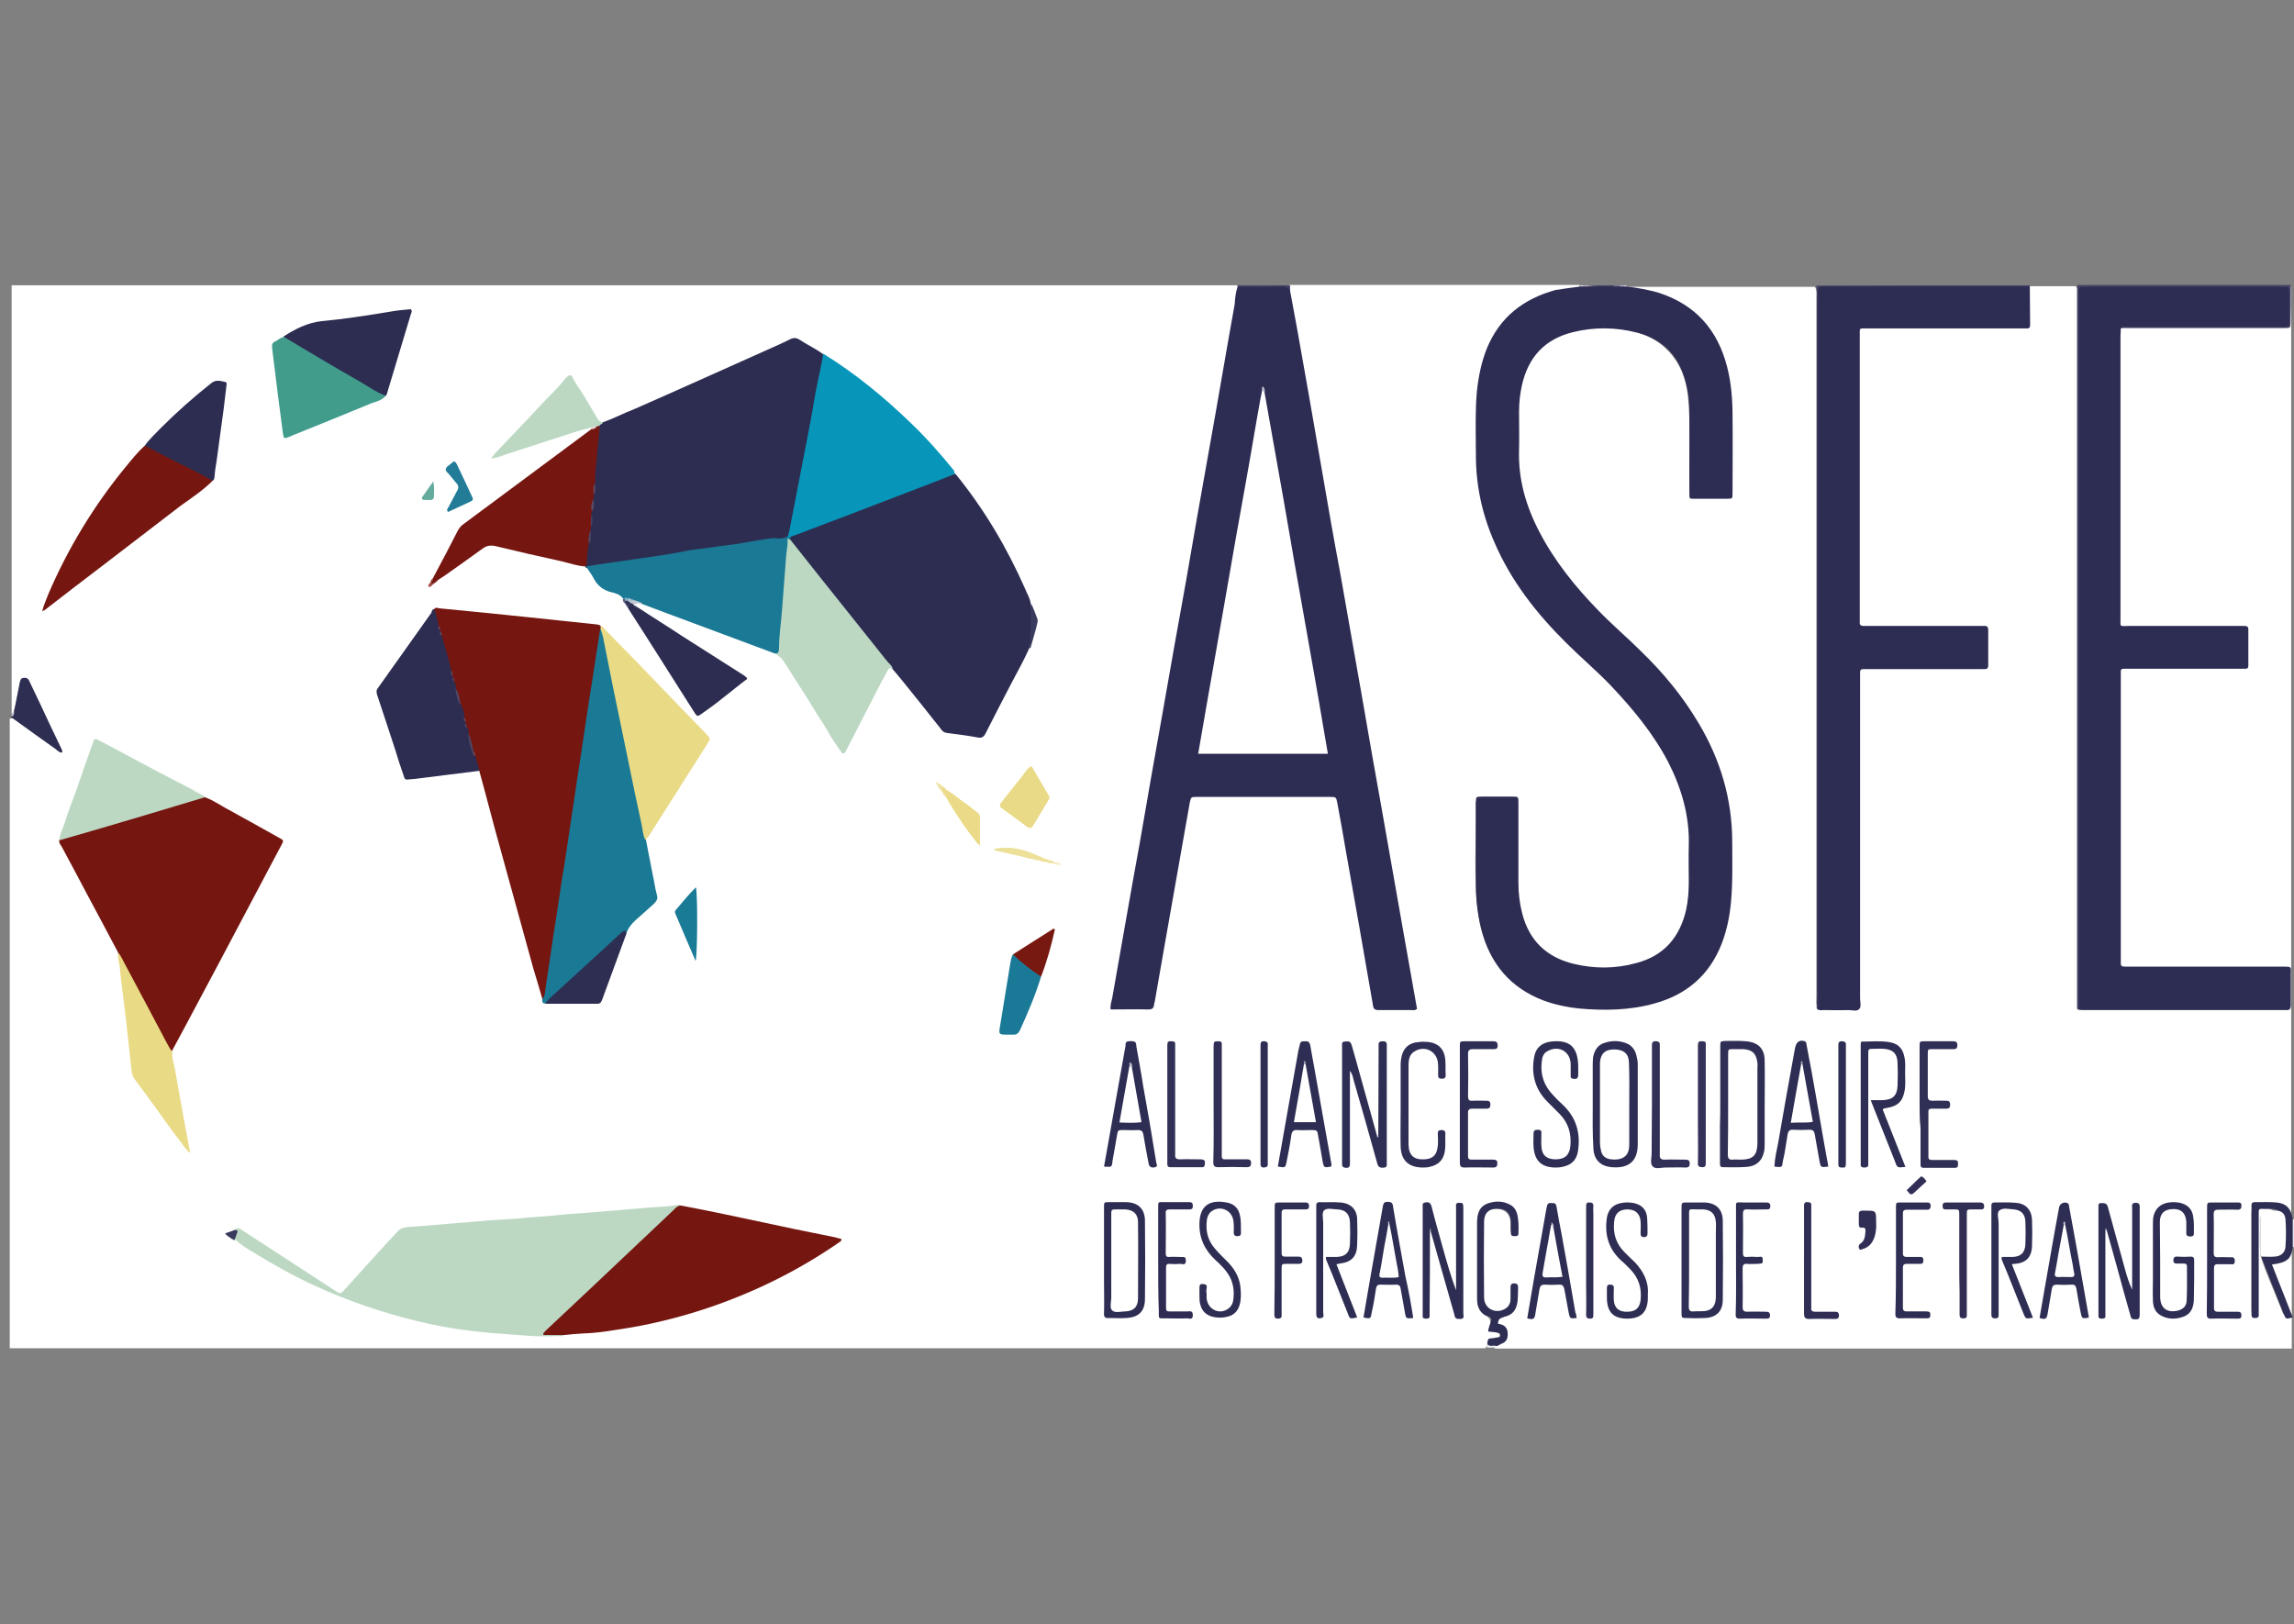 <?xml version="1.0" encoding="UTF-8"?> <!-- Generator: Adobe Illustrator 20.1.0, SVG Export Plug-In . SVG Version: 6.00 Build 0) --> <svg xmlns="http://www.w3.org/2000/svg" xmlns:xlink="http://www.w3.org/1999/xlink" version="1.1" id="Calque_1" x="0px" y="0px" viewBox="0 0 728.5 515.9" style="enable-background:new 0 0 728.5 515.9;" xml:space="preserve"><rect x="0" y="0" width="728.5" height="515.9" fill="#808080" stroke="none"/> <style type="text/css"> .st0{fill:#FFFFFF;} .st1{fill:#474366;} .st2{fill:#2E2E53;} .st3{fill:#484469;} .st4{fill:#E9E7EF;} .st5{fill:#474368;} .st6{fill:#EBEAF0;} .st7{fill:#C5BCC9;} .st8{fill:#B6AFC1;} .st9{fill:#766D8B;} .st10{fill:#605A7B;} .st11{fill:#AFABBE;} .st12{fill:#D3CFDC;} .st13{fill:#837C96;} .st14{fill:#E0DEE7;} .st15{fill:#2D2C53;} .st16{fill:#2D2D52;} .st17{fill:#761610;} .st18{fill:#BCD8C3;} .st19{fill:#1A7995;} .st20{fill:#0796B9;} .st21{fill:#E9DA85;} .st22{fill:#419C8C;} .st23{fill:#2E2E55;} .st24{fill:#2E2D54;} .st25{fill:#2E2D53;} .st26{fill:#2F2E55;} .st27{fill:#2E2E54;} .st28{fill:#2D2E52;} .st29{fill:#2F2E54;} .st30{fill:#1A7996;} .st31{fill:#302F55;} .st32{fill:#E9DA87;} .st33{fill:#2E2C53;} .st34{fill:#322F56;} .st35{fill:#313057;} .st36{fill:#302E54;} .st37{fill:#333158;} .st38{fill:#302E55;} .st39{fill:#781911;} .st40{fill:#1A7B97;} .st41{fill:#EBDA88;} .st42{fill:#227C98;} .st43{fill:#EDE099;} .st44{fill:#3A3C5E;} .st45{fill:#64AB9E;} .st46{fill:#3A3A5C;} .st47{fill:#F0E3A6;} .st48{fill:#BEC7D4;} .st49{fill:#F6ECC2;} .st50{fill:#EFE2A1;} .st51{fill:#A05048;} .st52{fill:#E0D3D2;} .st53{fill:#5A607E;} .st54{fill:#9A9BB2;} .st55{fill:#8F90A9;} .st56{fill:#C6BCCA;} .st57{fill:#DFECDD;} .st58{fill:#C2C2D1;} .st59{fill:#4F4562;} .st60{fill:#5B4963;} .st61{fill:#49425F;} .st62{fill:#634A60;} .st63{fill:#4E4462;} .st64{fill:#554864;} .st65{fill:#65485C;} .st66{fill:#6D495A;} .st67{fill:#5C4B64;} .st68{fill:#61465E;} .st69{fill:#6C4D5E;} .st70{fill:#5C4760;} .st71{fill:#734755;} .st72{fill:#79ADC3;} .st73{fill:#A1A2B8;} .st74{fill:#B6B5C7;} .st75{fill:#A0A2B8;} .st76{fill:#FEFEFE;} .st77{fill:#BABBCC;} .st78{fill:#CDCEDB;} .st79{fill:#CBCCD9;} </style> <g id="HrT2ml_1_"> <g> <g> <path class="st0" d="M3.7,226.7c0-45.3,0-90.7,0-136.1c129.7,0,259.5,0,389.2,0c0.2,0.2,0.3,0.5,0.4,0.6 c-0.2,3.7-1.1,7.3-1.8,10.9c-7.9,45.4-16,90.8-23.9,136.2c-4.6,26-9.1,52.1-13.8,78.1c0,0.2-0.1,0.3-0.1,0.5c-0.5,3-0.4,3,2.5,3 c2.3,0,4.6-0.1,6.8,0c1.9,0.1,2.8-0.7,3-2.6c2.3-13.3,4.6-26.5,6.9-39.7c1.3-7.4,2.5-14.7,3.9-22.1c0.5-2.6,0.9-3,3.5-3 c13.8,0,27.5,0,41.2,0c2.7,0,3.1,0.5,3.7,3.3c3.5,20.1,7.1,40.2,10.5,60.2c0.6,3.7,0.6,3.8,4.5,3.8c2.1,0,4.2-0.1,6.5,0 c1.7,0.1,2.2-0.3,1.8-2.1c-2.1-12-4.2-24-6.4-36c-3.7-21.2-7.5-42.5-11.2-63.7c-5.4-30.7-10.7-61.2-16.2-91.9 c-2-11.3-4-22.5-5.9-33.8c0-0.6,0.1-1.3,0.6-1.8c30.8,0,61.5,0,92.2,0c0.2,0.3,0.1,0.5-0.1,0.6c-1.9,0.9-4.2,0.9-6.3,1.5 c-14.6,3.5-22.9,12.9-25.2,27.5c-1.8,11.5-1.7,23-0.2,34.4c1.5,11.6,6.3,22,12.7,31.6c5.7,8.4,12.7,15.7,20.1,22.6 c9.5,8.9,18.7,18.1,25.3,29.5c5.7,9.8,9.1,20.1,8.7,31.6c-0.2,5.3,0.2,10.6-0.5,16c-1.5,13-10.2,21.1-23.2,21.8 c-4.3,0.3-8.6,0.2-12.7-0.7c-10.7-2.3-17-9.2-18.5-20c-0.4-2.5-0.6-5-0.5-7.5c0-7.8,0-15.5,0-23.3c0-2.5-0.2-2.6-2.7-2.7 c-2.6,0-5.2,0-7.8,0c-1.3,0-2.1,0.6-2.1,1.9c0.3,11.8-0.8,23.6,0.9,35.4c0.8,5.7,2.8,11.2,6.2,16c4.2,5.9,10.1,9.5,17,11.4 c11,2.9,22.1,3,33-0.3c12.2-3.7,18.9-12.3,21.8-24.3c0.9-3.9,1.2-7.8,1.3-11.6c0.4-7.8,0.5-15.8-0.6-23.6 c-1.7-12.9-6.8-24.4-14.4-34.8c-6-8.3-13.2-15.5-20.7-22.3c-10.5-9.7-20-20.3-26.4-33.3c-3.7-7.6-5.9-15.6-5.6-24.1 c0.2-6-0.4-11.9,0.4-17.9c1.8-14.2,10.3-20.6,23.5-21.7c3.8-0.4,7.5-0.1,11.3,0.5c11.2,1.8,18.5,9.5,19.7,20.9 c1,9.5,0.3,19,0.5,28.5c0,0.8,0,1.7,0,2.4c0,1.1,0.6,1.7,1.7,1.7c3,0.1,6.1,0,9.1,0c1.9,0,1.8-1.4,1.8-2.6c0-8,0.2-16.1-0.1-24.2 c-0.1-4.8-0.6-9.6-1.8-14.2c-3.3-13.4-11.9-21.1-25.1-24.2c-2-0.5-4.2-0.5-6-1.3c-0.2-0.2-0.3-0.4-0.1-0.6c20.1,0,40.2,0,60.3,0 c0.9,1.1,0.6,2.4,0.6,3.6c0,20.7,0,41.4,0,62.1c0,53.3,0,106.7,0,159.9c0,1.1-0.4,2.4,0.6,3.3c3.4,0.7,6.9,0.4,10.3,0.3 c0.9,0,1.2-0.7,1.3-1.6c0.1-0.9,0.1-1.9,0.1-2.9c0-32.8,0-65.6,0-98.4c0-5.2,0.1-5.3,5.2-5.3c10.8,0,21.6,0,32.3,0 c3.1,0,3.2-0.1,3.2-3.2c0-2,0-4.2,0-6.2c-0.1-2.5-0.4-2.9-2.8-2.9c-3.9-0.1-7.7,0-11.5,0c-7.4,0-14.8,0-22.2,0 c-3.8,0-4.2-0.5-4.2-4.2c0-29.3,0-58.5,0-87.7c0-3.5,0.5-3.9,4-4c15,0,30,0,45,0c0.6,0,1.2,0,1.8,0c3.1,0,3.2-0.2,3.3-3.2 s-0.3-6.1,0.3-9.1c0.1-0.3,0.3-0.6,0.5-0.7c5,0,10.1,0,15.1,0c0.9,1.1,0.6,2.4,0.6,3.6c0,20.7,0,41.4,0,62.1 c0,53.3,0,106.7,0,159.9c0,1.1-0.4,2.4,0.6,3.3c0.9,0.5,1.8,0.4,2.9,0.4c19.9,0,39.7,0,59.6,0c3.2,0,3.3-0.1,3.3-3.3 c0-1.8,0-3.5,0-5.4c0-3-0.2-3.1-3.1-3.1c-5.4,0-10.8,0-16.2,0c-10.2,0-20.4,0-30.6,0c-3.8,0-4.2-0.5-4.2-4.2 c0-29.3,0-58.6,0-87.9c0-3.8,0.4-4.2,4.2-4.2c10.9,0,21.9,0,32.8,0c3.2,0,3.3-0.1,3.3-3.4c0-2.1,0-4.2,0-6.5 c0-1.8-0.6-2.5-2.5-2.5c-3.6,0.1-7.2,0-10.9,0c-7.7,0-15.3,0-23,0c-3.5,0-4-0.5-4-4c0-29.4,0-58.7,0-88.2c0-1-0.1-2.1,0.6-3 c1-0.8,2.2-0.6,3.4-0.6c15.6,0,31.1,0,46.7,0c3.3,0,3.4-0.1,3.4-3.5c0-2.4,0-4.7,0-7.1c0-0.9,0-1.8,0.6-2.5 c0.3,0.2,0.9-0.5,0.9,0.5c0,0.6,0,1,0,1.6c0,98.2,0,196.3,0,294.6c-0.3,0.1-0.6,0.1-0.7-0.2c-2.1-4.1-6.3-5.7-10.7-4.3 c-0.6,0.2-1,0.6-1.1,1.2c-0.1,0.6-0.1,1.3-0.1,2c0,9.6,0,19.2,0,28.7c0,0.8-0.1,1.8,0.4,2.8c0.6-1,0.5-1.8,0.5-2.7 c0-9.2,0-18.5,0-27.6c0-1.2-0.2-2.6,1.2-3.3c1.4-0.6,4.2-0.3,5.3,0.7c-0.7,0.9-1.8,0.7-2.9,0.7c-1.3,0-1.8,0.6-1.8,1.8 c0.1,3.9-0.2,7.8,0.2,11.6c1.8,5.8,4.4,11.3,6.6,16.9c0.3,0.8,0.5,1.9,1.7,2.2c0.3-0.9-0.2-1.6-0.5-2.3c-1.6-4.1-3.2-8-4.8-12.1 c-0.6-1.7-0.4-2.5,1.6-2.7c2.9-0.2,3.9-2.4,4.7-4.6c0.2-0.2,0.4-0.2,0.6,0c0,10.6,0,21.2,0,32c-84.4,0-168.7,0-253.1,0 c-0.2-0.3-0.1-0.5,0.1-0.6c0.4-0.4,0.8-0.6,1.3-0.8c1.9-1.3,2-3,0.4-4.5c-2.2-1.9-2-3,0.8-4c2.8-1,4.9-5.6,3.9-8.3 c-0.1-0.3-0.3-0.6-0.6-0.6c-0.4,0-0.5,0.3-0.6,0.6c-0.2,0.8-0.1,1.8-0.2,2.7c-0.2,3.1-1.8,4.8-4.6,4.8c-3,0-4.9-1.7-5-4.8 c-0.2-3.7-0.1-7.4-0.1-11.1c0-4.2-0.1-8.4,0-12.7c0.1-3.3,2.4-5.4,5.4-5.1c2.6,0.3,4,1.7,4.2,4.2c0.1,1.3-0.3,2.8,0.6,4.2 c1.2-1.8,0.8-6.1-0.7-7.8c-1.8-1.9-4.2-2-6.6-1.5c-2.2,0.5-3.3,2-3.8,4.2c-0.1,0.4-0.1,0.7-0.1,1.1c0,8.3,0,16.5,0,24.8 c0,2,0.9,3.5,2.7,4.6c1.2,0.7,1.8,1.8,1.4,3.1c-0.5,1.3,0,1.9,1.3,2.1c0.7,0.1,1.8,0.4,1.8,1.4s-0.9,1.2-1.8,1.4 c-0.9,0.3-1.8,0.5-2.2,1.6c-0.2,0.4-0.4,0.6-0.6,0.9c-156.2,0-312.3,0-468.6,0c0-66.7,0-133.3,0-199.9c1.1-0.6,1.6,0.3,2.3,0.7 c4.2,3,8.5,6.1,13.2,9.3c-3.5-7.2-6.5-14.1-9.9-20.7c-0.4-0.6-0.6-1.5-1.6-1.3c-0.9,0.2-0.9,1.1-1,1.8c-0.6,2.7-0.9,5.4-1.8,7.9 C4.6,226.3,4.4,226.9,3.7,226.7z"></path> <path class="st1" d="M660.1,320.7c-0.4-0.1-0.5-0.3-0.5-0.6c0-0.6,0-1.3,0-2c0-75,0-149.9,0-224.9c0-0.9,0-1.8,0.1-2.7 c22.6,0,45.3,0,67.8,0c0,3.9,0,7.8-0.1,11.7c0,2,0,2-2,2c-17.4,0-34.6,0-52,0c0.3-1.4,1.5-1.1,2.3-1.1c2-0.1,4,0,6,0 c13.8,0,27.5,0,41.2,0c3.3,0,3.4-0.1,3.4-3.3c0-1.9,0-3.9,0-5.7c0-1.7-0.7-2.4-2.4-2.3c-0.6,0-1,0-1.6,0c-19.2,0-38.4,0-57.6,0 c-0.7,0-1.5,0-2.2,0.1c-1.1,0.1-1.6,0.6-1.7,1.7c0,0.9,0,1.9,0,2.9c0,73.3,0,146.6,0,219.9C660.9,317.7,661.2,319.3,660.1,320.7z "></path> <path class="st2" d="M4.5,225.8c0.6-3,1.2-6.1,1.8-9.1c0.1-0.6,0.3-1.3,1.1-1.4c0.9-0.1,1.6,0.1,1.9,1c1.1,2.3,2.2,4.6,3.3,6.9 c2.3,4.9,4.6,9.9,7,14.8c0.1,0.3,0.3,0.6,0.1,1c-0.8,0.1-1.4-0.6-1.9-1c-4.4-3.1-8.8-6.3-13.1-9.4c-0.4-0.3-0.6-0.6-1.1-0.6 c0-0.2,0-0.3,0-0.5C4.2,227,4.4,226.4,4.5,225.8z"></path> <path class="st1" d="M644.6,90.6c0,0.2,0,0.3,0,0.5c-1.1,0.9-2.5,0.7-3.8,0.7c-19.7,0-39.2,0-58.9,0c-3.9,0-3.9,0-3.9,4 c0,73.5,0,146.9,0,220.4c0,1.5,0.4,3.1-0.7,4.5c-0.3-0.2-0.4-0.5-0.4-0.7c0-0.6,0-1.2,0-1.8c0-75,0-150.1,0-225.1 c0-0.8-0.1-1.6-0.1-2.4C599.4,90.6,622.1,90.6,644.6,90.6z"></path> <path class="st3" d="M393,91.1c0-0.2,0-0.3-0.1-0.5c5.6,0,11.3,0,16.8,0c0,0.6,0,1.2,0,1.8c-4.4-1.2-9-0.4-13.4-0.6 C395.2,91.7,394,91.9,393,91.1z"></path> <path class="st4" d="M728.1,387.2c0.1,0,0.3,0,0.4,0c0,3,0,5.9,0,8.9h-0.2h-0.2C726.8,393.1,726.8,390.1,728.1,387.2z"></path> <path class="st5" d="M506.8,90.6c1.9,0,3.9,0,5.7,0c0.1,0.3,0.1,0.5-0.2,0.6c-1.8,0.6-3.6,0.6-5.4,0 C506.7,91.1,506.6,90.9,506.8,90.6z"></path> <path class="st6" d="M475.3,427.5c0,0.2,0,0.3,0,0.5c-1,0-2,0-3.1,0c0-0.3,0-0.6,0-0.9C473.3,426.8,474.4,426.7,475.3,427.5z"></path> <path class="st7" d="M4.5,225.8c0,0.7,0.1,1.5-0.8,1.8c0-0.3,0-0.6,0-0.9C4,226.4,4.3,226.1,4.5,225.8z"></path> <path class="st8" d="M502.8,90.6c0.6,0,1.2,0,1.8,0c0.2,0.2,0.1,0.5-0.1,0.6c-0.6,0.4-1.1,0.4-1.7,0 C502.7,91,502.7,90.8,502.8,90.6z"></path> <path class="st9" d="M512.6,91c0-0.1,0-0.3,0-0.4c0.6,0,1.2,0,1.8,0c0.2,0.3,0.1,0.5-0.1,0.6C513.7,91.6,513.1,91.6,512.6,91z"></path> <path class="st10" d="M506.8,90.6c0,0.1,0,0.3,0,0.4c-0.4,0.5-0.7,0.5-1.2,0.2c-0.2-0.2-0.2-0.4-0.1-0.6 C505.9,90.6,506.4,90.6,506.8,90.6z"></path> <path class="st11" d="M514.4,91c0-0.1,0-0.3,0-0.4c0.5,0,0.9,0,1.3,0c0.2,0.2,0.1,0.4-0.1,0.6C515.1,91.5,514.7,91.5,514.4,91z"></path> <path class="st12" d="M515.7,91c0-0.1,0-0.3,0-0.4c0.3,0,0.6,0,0.9,0c0,0.1,0,0.3,0,0.4C516.2,91.3,516,91.3,515.7,91z"></path> <path class="st13" d="M505.4,90.6c0,0.1,0,0.3,0,0.4c-0.3,0.3-0.6,0.3-0.9,0c0-0.1,0-0.3,0-0.4C504.9,90.6,505.2,90.6,505.4,90.6 z"></path> <path class="st14" d="M502.8,90.6c0,0.1,0,0.3,0,0.4c-0.3,0.3-0.6,0.3-0.9,0c0-0.1,0-0.3,0-0.4C502.2,90.6,502.5,90.6,502.8,90.6 z"></path> <path class="st15" d="M393,91.1c4.8,0,9.6,0.1,14.3-0.1c1.2,0,1.9,0.4,2.4,1.4c0.7,4,1.5,7.9,2.2,11.9 c2.5,13.9,4.9,27.7,7.3,41.6c2.1,12.2,4.2,24.4,6.5,36.6c2.3,13.1,4.6,26.1,6.9,39.2c2.1,12.1,4.2,24.3,6.4,36.4 c2.3,13.1,4.6,26.1,6.9,39.2c1.4,7.7,2.7,15.4,4.1,23.1c-0.6,0.6-1.2,0.4-1.8,0.4c-3.5,0-6.9,0-10.4,0c-1.2,0-1.7-0.4-1.8-1.6 c-2.8-16.2-5.6-32.2-8.5-48.4c-0.9-5.3-1.8-10.4-2.8-15.7c-0.4-2-0.4-2-2.3-2c-14.1,0-28.3,0-42.3,0c-1.9,0-1.9,0-2.3,2 c-2.6,14.8-5.2,29.5-7.8,44.2c-1.1,6.3-2.2,12.7-3.3,18.9c-0.1,0.3-0.2,0.6-0.2,0.8c-0.1,1.2-0.6,1.6-1.8,1.6c-4-0.1-7.9,0-12,0 c-0.2-1.4,0.3-2.5,0.5-3.6c2.9-16.3,5.7-32.7,8.7-49c2.4-13.9,4.8-27.8,7.3-41.6c2.4-13.9,4.9-27.7,7.4-41.6 c2.4-13.9,4.8-27.8,7.3-41.6c2.8-15.5,5.4-31.1,8.2-46.6C392.2,94.8,392.4,92.9,393,91.1z"></path> <path class="st15" d="M501.9,91c0.3,0,0.6,0,0.9,0c0.6,0,1.2,0,1.8,0c0.3,0,0.6,0,0.9,0c0.5,0,0.9,0,1.3,0c1.9,0,3.9,0,5.8,0 c0.6,0,1.2,0,1.8,0c0.5,0,0.8,0,1.3,0c0.3,0,0.6,0,0.9,0c3.4,0.4,6.8,1,10.2,2c11.7,3.8,18.7,11.8,21.7,23.6 c1.3,5.1,1.7,10.3,1.7,15.6c0.1,8.1,0,16.3,0,24.4c0,1.8,0,1.8-1.8,1.8c-3.3,0-6.6,0-10,0c-2,0-1.9,0.2-1.9-1.9 c0-8.7,0-17.3,0-25.9c0-3.6-0.5-7.2-1.6-10.7c-2.3-7.5-7.3-12.2-14.8-14.2c-6.8-1.8-13.8-1.9-20.6-0.2c-9,2.2-14.2,8-16.2,16.9 c-0.6,2.8-0.9,5.5-0.9,8.3c0,4.1,0.1,8.1,0,12.2c-0.3,9.3,2.2,17.9,6.5,26.1c4.8,9.2,11.3,17.3,18.5,24.7 c4.4,4.6,9.4,8.8,13.9,13.3c7,6.8,13.2,14.3,18.2,22.8c6.9,11.6,10.6,24.1,10.6,37.7c0,6.4,0.2,12.7-0.4,19 c-0.4,4.5-1.3,8.9-2.9,13.1c-3.9,10.1-11.2,16.3-21.4,19.1c-7.8,2.2-15.9,2.3-23.9,1.6c-3.9-0.4-7.6-1.2-11.2-2.5 c-10.7-4-17.2-11.9-19.9-22.8c-1.1-4.4-1.7-8.9-1.7-13.4c-0.1-8.9,0-17.7,0-26.6c0-2,0-2,2-2c3.1,0,6.4,0,9.5,0c2,0,2,0,2,2 c0,8.5,0,17,0,25.5c0,3.2,0.4,6.5,1.2,9.6c2.2,8.6,7.7,13.9,16.3,16c6.6,1.6,13.2,1.6,19.8-0.2c8.9-2.3,14-8.2,16-17.1 c0.6-2.9,0.8-5.7,0.8-8.6c0-3.9-0.1-7.7,0-11.5c0.3-9.5-2.3-18.4-6.6-26.8c-4.8-9.1-11.2-16.8-18.2-24.2 c-4.5-4.7-9.5-8.9-14.1-13.5c-9.4-9.3-17.5-19.6-22.8-31.9c-4-9.1-6-18.5-5.9-28.4c0.1-6.5-0.3-13,0.3-19.5 c0.5-4.7,1.4-9.3,3.2-13.8c4.1-9.9,11.6-15.7,21.8-18.5C496.7,91.7,499.2,91.3,501.9,91z"></path> <path class="st15" d="M660.1,320.7c0-75.5,0-151,0-226.5c0-3.4-0.4-3.1,3-3.1c20.3,0,40.6,0,60.9,0c3.2,0,2.9-0.3,3,3 c0,2.7,0,5.4,0,7.9c0,1.8,0,1.8-1.8,1.8c-5.9,0-11.8,0-17.7,0c-10.5,0-21.1,0-31.7,0c-0.7,0-1.7-0.3-2.3,0.5 c0,0.8-0.1,1.7-0.1,2.4c0,29.8,0,59.7,0,89.6c0,3-0.4,2.5,2.6,2.5c11.7,0,23.5,0,35.3,0c0.6,0,1,0,1.6,0c0.7,0,1.1,0.3,1.1,1 c0,3.9,0,7.8,0,11.7c0,0.6-0.3,0.9-0.9,0.9c-0.6,0-1,0-1.6,0c-11.9,0-23.8,0-35.6,0c-0.6,0-1,0-1.6,0c-0.6,0-0.8,0.3-0.8,0.8 c0,0.5,0,0.9,0,1.3c0,30.1,0,60.1,0,90.2c0,0.4,0,0.7,0,1.1c-0.1,0.8,0.3,1.2,1.1,1.2c0.6,0,1,0,1.6,0c16.3,0,32.7,0,48.9,0 c2.8,0,2.4,0,2.4,2.4c0,3.2,0,6.5,0,9.8c0,1.2-0.4,1.7-1.5,1.6c-0.3,0-0.6,0-0.9,0c-21,0-41.9,0-63,0 C661.5,320.8,660.9,320.8,660.1,320.7z"></path> <path class="st15" d="M577.3,320.6c0-0.9,0-1.9,0-2.9c0-74.5,0-149.1,0-223.6c0-3.4-0.4-3.1,3-3.1c21.4,0,42.8,0,64.3,0 c0,4.1,0.1,8.1,0.1,12.2c0,0.9-0.4,1.2-1.2,1.1c-0.6,0-1,0-1.6,0c-16.3,0-32.6,0-48.9,0c-2.7,0-2.4-0.3-2.4,2.3 c0,30,0,59.9,0,89.9c0,0.4,0,0.7,0,1.1c-0.1,0.8,0.3,1.2,1.2,1.2c0.6,0,1,0,1.6,0c11.7,0,23.5,0,35.2,0c0.6,0,1,0,1.6,0 c0.8-0.1,1.2,0.4,1.2,1.2c0,3.8,0,7.6,0,11.3c0,1-0.5,1.3-1.3,1.2c-0.5,0-0.9,0-1.3,0c-11.8,0-23.6,0-35.5,0c-0.6,0-1,0-1.6,0 c-0.8,0-1,0.4-1,1.1c0,0.6,0,1.2,0,1.8c0,33.9,0,67.8,0,101.7c0,1.2,0.5,2.6-0.3,3.4c-0.7,0.8-2.2,0.3-3.4,0.3 c-2.6,0.1-5.2,0-7.8,0C578.6,320.8,577.9,321,577.3,320.6z"></path> <path class="st16" d="M191.5,134.1c3.4-1.2,6.6-2.9,10-4.2c13.9-6.1,27.6-12.3,41.5-18.5c2.6-1.2,5.3-2.3,7.8-3.6 c1.2-0.6,2.1-0.6,3.3,0.2c2.4,1.6,5.1,2.8,7.3,4.5c0.6,1,0.4,2,0.2,3c-2.2,9.7-3.8,19.5-5.7,29.3c-1.6,7.8-3,15.5-4.5,23.2 c-0.2,0.9-0.3,1.9-1,2.7c-1.9,1.3-4.2,1.1-6.4,1.5c-10.9,2-22,3.1-33,5.1c-7.6,1.3-15.1,2.1-22.7,3.2c-0.7,0.1-1.5,0.2-2.1-0.2 H186l-0.1-0.2c-0.6-2.5,0-4.9,0.5-7.3c0.9-1.4,0.6-3,0.7-4.4c0-0.4,0.1-0.6,0.2-1c0.5-1.3,0.3-2.6,0.2-4c0-0.5,0.2-0.9,0.3-1.3 c0.5-1.2,0.2-2.5,0.3-3.7c0-0.5,0.1-0.9,0.2-1.4c0.4-1.2,0.3-2.4,0.2-3.7c0.2-5.8,0.9-11.6,1.5-17.5 C189.9,134.8,190.6,134.4,191.5,134.1z"></path> <path class="st16" d="M303.6,150.7c9,11.1,16.2,23.3,21.9,36.2c0.6,1.6,1.6,3,1.8,4.7c1,4.9,1,9.7-0.5,14.4 c-1.6,3.6-3.5,7-5.3,10.4c-2.9,5.5-5.7,11-8.5,16.5c-0.6,1.2-1.3,1.6-2.6,1.3c-3.2-0.6-6.5-1-9.6-1.4c-1-0.1-1.6-0.6-2.1-1.4 c-3.8-4.8-7.6-9.6-11.5-14.4c-1.3-1.6-2.6-3.2-4-4.8c-4.4-4.1-7.7-9.1-11.5-13.8c-6.8-8.3-13.4-16.8-20.1-25.2 c-0.6-0.7-1.1-1.4-1.2-2.3c0-0.4,0.1-0.6,0.4-0.9c6.1-3,12.5-5,18.7-7.4c10.2-4,20.4-7.8,30.6-11.6c0.9-0.4,1.8-1,3-0.6l0.1,0.1 L303.6,150.7z"></path> <path class="st17" d="M137.9,193.4c0.5-0.6,1.1-0.3,1.6-0.2c9.7,0.9,19.3,1.9,29,2.9c6.9,0.7,13.9,1.5,20.9,2.2 c0.6,0.1,1,0.1,1.4,0.6c0.2,0.4,0.3,0.7,0.3,1.1c-1.4,10.2-3,20.3-4.5,30.5c-2,13.9-4.2,27.9-6.3,41.8 c-1.8,12.7-3.7,25.3-5.8,37.9c-0.3,1.8-0.4,3.5-0.7,5.3c-0.2,0.9-0.4,1.8-1.5,2c-0.9-3.2-1.9-6.5-2.9-9.8 c-3.1-11.4-6.3-22.7-9.4-34.1c-2-7.2-4-14.5-5.9-21.8c-0.6-2.3-1.3-4.7-1.9-7c-1.5-1.2-1.2-3-1.8-4.5c-0.1-0.6-0.2-1.1-0.4-1.6 c-0.6-1.8-0.8-3.8-1.7-5.5c-0.2-0.6-0.3-1.2-0.5-1.8c-0.1-0.5-0.3-0.9-0.5-1.5c-0.1-0.2-0.1-0.4-0.2-0.6c-0.1-0.5-0.3-1-0.4-1.5 c-0.3-1.2-0.6-2.5-0.9-3.7c-0.5-1.8-0.6-3.6-1.6-5.3c-0.3-0.7-0.4-1.5-0.6-2.1c-0.1-0.5-0.2-1-0.4-1.5c-0.1-0.2-0.1-0.4-0.2-0.6 c-0.1-0.6-0.2-1.2-0.5-1.8c-1-3.5-2.3-6.9-3-10.5c-0.1-0.6-0.2-1-0.4-1.6c-0.1-0.2-0.1-0.4-0.2-0.6c-0.1-0.6-0.3-1-0.5-1.5 C138.5,196.8,137.4,195.3,137.9,193.4z"></path> <path class="st17" d="M37.5,302.5c-3.2-6.1-6.5-12.2-9.8-18.4c-2.7-5.1-5.4-10.2-8.1-15.2c-0.4-0.6-0.9-1.2-0.8-2 c0.4-0.8,1.1-0.9,1.8-1.1c13.6-4.1,27.1-8,40.6-12c1.3-0.4,2.5-1,3.9-0.6c3,1.1,5.5,3,8.3,4.4c5.1,2.8,10.1,5.6,15.1,8.4 c1.7,0.9,1.7,0.9,0.7,2.7c-3,5.6-5.9,11.2-8.9,16.8C73.2,299,66,312.5,58.8,326c-1.4,2.6-2.8,5.2-4.2,7.8 c-1.3-0.2-1.8-1.3-2.2-2.2c-2.9-5.8-6.1-11.4-9.1-17.1c-1.8-3.5-3.8-6.9-5.4-10.6C37.9,303.6,37.6,303.1,37.5,302.5z"></path> <path class="st18" d="M74.6,390.6c0.8-0.9,1.6-0.5,2.3,0.1c4.2,2.8,8.4,5.4,12.6,8.2c5.6,3.7,11.3,7.3,16.9,11 c1.7,1.1,1.8,1.1,3.1-0.4c3.8-4.2,7.6-8.4,11.5-12.7c1.7-1.8,3.4-3.7,5.1-5.5c0.9-1.1,2.1-1.5,3.5-1.6c5.3-0.4,10.5-0.8,15.8-1.3 c1.7-0.1,3.4-0.2,5.1-0.4c4.6-0.5,9.2-0.6,13.9-1c4.3-0.5,8.7-0.6,12.9-1.1c2.4-0.3,4.8-0.4,7.3-0.6c4.9-0.4,9.8-0.8,14.7-1.2 c2.3-0.2,4.7-0.4,7-0.6c3-0.2,6-0.3,9-0.8c0.4-0.1,0.7-0.1,1,0.3c-9.1,8.1-17.7,16.7-26.7,25c-3,2.8-5.9,5.7-9.1,8.5 c-2.6,2.4-4.9,5.1-8.1,7.4c0.1,0,0.6,0.2,0.4-0.1c-0.1-0.1,0-0.2,0.1-0.2c2-0.3,4.2-0.7,6.2,0.4c-0.6,0.6-1.4,0.3-2.1,0.3 c-5.4,0.4-10.9-0.2-16.3-0.6c-9.5-0.6-18.8-1.8-28.1-4.1c-11.2-2.7-22-6.4-32.5-11.2c-6.6-3-13-6.6-19.2-10.4 c-2.2-1.3-4.4-2.6-6.3-4.4C74,392.7,74.9,391.7,74.6,390.6z"></path> <path class="st19" d="M172.2,317.4c1.1-1.4,0.9-3,1.2-4.6c0.6-3.8,1.1-7.6,1.7-11.4c0.7-5,1.6-10.1,2.3-15.1 c0.6-3.9,1.1-7.8,1.8-11.5c1.2-8,2.4-16,3.6-24c0.7-5.1,1.6-10.2,2.3-15.3c1-6.5,1.9-12.9,3-19.5c0.8-5.3,1.6-10.4,2.4-15.7 c0-0.3,0.2-0.6,0.3-0.8c1.4,0.7,1.4,2.2,1.7,3.4c3,15.9,6.6,31.8,9.7,47.7c0.8,4.5,2.1,8.9,2.8,13.4c0.1,0.9,0.3,1.8,0.1,2.6 c0.7,3.8,1.5,7.5,2.2,11.3c0.5,2.1,0.7,4.2,1.3,6.3c0.4,1.3-0.1,2-1,2.9c-1.3,1.1-2.5,2.3-3.8,3.4c-2,1.8-4.2,3.4-5,6.3 c-1-0.6-1.5,0.3-2,0.7c-7.2,6.7-14.6,13.4-21.9,20c-0.6,0.5-1.1,0.9-1.8,1.2C172.1,318.7,172.2,318,172.2,317.4z"></path> <path class="st17" d="M179.2,424c-2.2,0-4.4,0-6.6,0c-0.3-0.7,0.4-0.9,0.6-1.3c9.8-9.2,19.7-18.5,29.5-27.8 c3.7-3.5,7.4-7,11.1-10.5c0.7-0.7,1.4-1.6,2.6-1.5c4.8,0.9,9.7,1.9,14.5,2.9c7.1,1.5,14.1,3,21.2,4.5c4.2,0.9,8.5,1.7,12.8,2.6 c0.7,0.2,1.6,0.4,2.3,0.6c0.1,0.8-0.6,0.9-0.9,1.2c-12.9,8.9-26.9,15.8-41.8,20.8c-9.3,3.1-18.8,5.4-28.5,6.8 c-3.6,0.6-7.1,1.1-10.8,1.2C183.1,423.6,181.1,423.8,179.2,424z"></path> <path class="st20" d="M303.3,150.5c-4.6,1.8-9.3,3.7-13.9,5.4c-12.2,4.7-24.5,9.4-36.7,14c-0.5,0.2-1,0.3-1.5,0.5 c-0.5,0.2-0.3,0.7-0.6,0.9c-0.2,0-0.4,0-0.6-0.2c-0.2-0.3-0.1-0.6,0.2-0.8c0.7-2.1,0.9-4.3,1.4-6.5c1-5,1.9-10,2.9-15 c1.4-7.5,3-15,4.2-22.4c0.6-3.8,1.6-7.7,2.3-11.5c0.2-0.8,0.3-1.8,0.4-2.6c10.2,6.3,19.3,13.8,27.9,22.1 c4.9,4.7,9.4,9.8,13.7,15.1C303,149.9,303.1,150.2,303.3,150.5z"></path> <path class="st19" d="M250.2,170.4c0,0.3,0,0.6,0,0.8c0.6,0.7,0.6,1.6,0.6,2.5c-0.8,9.3-1.4,18.7-2.5,27.9c-0.2,1.3,0,2.7-0.2,4 c-0.1,1.1-0.4,2.3-1.9,2c-11.6-4.3-23.3-8.7-34.9-13c-2.4-0.9-4.8-1.8-7.2-2.7c-0.9-0.5-1.9-0.6-3-0.9c-0.4-0.1-0.6-0.3-1-0.4 c-0.2,0-0.4-0.1-0.5-0.2c-0.4-0.2-0.8-0.1-1.3-0.1c-0.2,0-0.4-0.1-0.5-0.3c-0.9-1.2-2.3-1.6-3.6-1.9c-2.5-0.6-4.4-2-5.6-4.3 c-0.7-1.4-1.7-2.6-2.5-3.9c5.4-0.9,10.7-1.6,16.1-2.4c5-0.7,10.1-1.4,15-2.4c2.5-0.6,5.1-0.7,7.6-1.1c2.8-0.4,5.5-0.8,8.2-1.1 c4.2-0.6,8.5-1.6,12.8-2C247.2,171.1,248.8,171.1,250.2,170.4z"></path> <path class="st18" d="M246.1,207.7c1.2-0.1,1.3-1,1.3-1.9c0-3.9,0.6-7.7,0.9-11.5c0.5-6.1,0.9-12.2,1.4-18.3 c0.2-1.6,0.5-3.2,0.4-4.8c0.1,0,0.3,0,0.4-0.1c0.2-0.1,0.4-0.1,0.4,0.2c3,3.7,5.8,7.4,8.8,11.1c7.4,9.2,14.7,18.5,22.1,27.7 c0.6,0.7,1.5,1.3,1.7,2.3c-0.6-0.3-1.2-0.4-1.6,0.5c-0.6,1.3-1.4,2.5-2,3.7c-3.6,7.1-7.3,14.1-10.9,21.2 c-0.1,0.2-0.2,0.4-0.3,0.6c-0.6,1.2-1.1,1.2-1.8,0.1c-1.4-2.1-3-4.2-4.2-6.6c-1.3-2.3-2.9-4.4-4.2-6.7 c-3.2-5.2-6.5-10.2-9.7-15.3C248.1,209,247.3,208.1,246.1,207.7z"></path> <path class="st17" d="M188.5,157.1c0,0.5,0,0.8,0,1.3c-0.4,1.3-0.2,2.7-0.5,4c-0.1,0.3-0.2,0.6-0.2,0.9c0,1.3,0.3,2.6-0.2,3.9 c0,0.3,0,0.6,0,0.8c-0.4,1.5-0.3,3-0.6,4.4c-0.3,1.8-0.6,3.6-0.6,5.4c0,0.7-0.1,1.5-0.4,2.1c-2.6-0.1-5-1-7.5-1.6 c-6.9-1.5-13.9-3.1-20.9-4.8c-1.7-0.4-2.9-0.3-4.3,0.7c-4.1,3-8.1,5.8-12.2,8.7c-0.7,0.5-1.5,0.9-2.2,1.5 c-0.2,0.3-0.6,0.2-0.7,0.6l0,0c-0.3,0-0.4,0.2-0.6,0.4l0,0c-0.5,0.3-0.9,0.4-0.8-0.5l0,0c0.3-0.5,0.6-0.9,0.8-1.5 c2.7-5,5.3-10,7.9-15.1c0.4-0.6,0.8-1.2,1.5-1.7c6.7-5,13.5-10,20.2-15c6.7-5,13.5-10,20.2-15c0.3-0.2,0.6-0.5,0.8-0.7 c0.3-0.6,0.7-1,1.4-1.2c0.3-0.1,0.6,0,0.8,0.2c0,3.1-0.6,6.3-0.8,9.4c-0.2,3-0.7,5.8-0.6,8.8C188.4,154.6,189,155.9,188.5,157.1z "></path> <path class="st16" d="M137.9,193.4c0.6,1.8,1.1,3.4,1.4,5.3c0.4,0.4,0,1,0.5,1.4c0,0.1,0,0.3,0,0.4c0.4,0.4,0,1,0.5,1.4 c1,3.7,2.2,7.3,3,11c0.5,0.6,0,1.3,0.5,1.8c0,0.1,0,0.3,0,0.4c0.4,0.4,0,1,0.5,1.4c0.4,0.6,0.5,1.4,0.5,2.1 c0.8,1.7,0.8,3.6,1.7,5.4c0.6,1.2,1,2.5,1,3.9c0.3,0.5,0,1,0.4,1.4c0,0.1,0,0.2,0,0.4c0.4,0.4,0,1.1,0.5,1.4 c0.5,0.5,0.4,1.1,0.4,1.8c0.7,2.2,1.1,4.4,1.8,6.6c0.1,0.2,0.2,0.4,0.4,0.6c0.5,1.6,0.8,3.1,1.3,4.7c-5.5,0.7-11.1,1.4-16.7,2.1 c-1.8,0.2-3.5,0.5-5.3,0.6c-1.7,0.2-1.7,0.2-2.2-1.4c-0.8-2.4-1.7-4.9-2.4-7.4c-1.9-5.9-3.9-11.8-5.8-17.6 c-0.3-0.9-0.6-1.8,0.2-2.7c5.6-7.9,11.3-15.9,16.9-23.8C137.1,194.2,137.2,193.5,137.9,193.4z"></path> <path class="st21" d="M204.9,266.7c-0.8-1.6-0.8-3.4-1.2-5.1c-1.4-6.5-2.8-12.9-4.1-19.5c-1.7-8.2-3.4-16.4-5.1-24.7 c-1-5.1-2-10.1-3-15.1c-0.2-0.9-0.6-1.8-0.8-2.8c0-0.2,0.1-0.4,0.1-0.6c0.8,0.1,1.2,0.8,1.7,1.4c6.6,6.7,13.2,13.5,19.7,20.3 c4,4.2,7.9,8.2,12,12.4c1.5,1.6,1.5,1.6,0.4,3.3c-6.2,9.8-12.4,19.5-18.6,29.3C205.7,265.9,205.4,266.4,204.9,266.7z"></path> <path class="st17" d="M67.5,152.7c-3,3-6.6,5.4-10.1,7.9c-8.3,6.4-16.6,12.7-24.9,19.1c-6,4.6-12.1,9.2-18.1,13.9 c-0.2,0.2-0.5,0.3-1,0.5c0.5-2,1.3-3.6,1.9-5.3c6.3-14.7,14.5-28.2,24.6-40.5c1.9-2.3,3.8-4.7,6-6.7c0.7-0.4,1.3,0.1,1.8,0.4 c6,3.1,12,6,17.9,9.1C66.5,151.4,67.6,151.5,67.5,152.7z"></path> <path class="st18" d="M65.1,253.2c-6.4,1.9-12.7,3.8-19,5.7c-9.1,2.7-18.2,5.4-27.3,8c0.2-2.1,1.3-4.1,1.9-6 c1-3.3,2.3-6.5,3.5-9.8c1.6-4.6,3.1-9.1,4.8-13.8c0.2-0.6,0.6-1.1,0.6-1.7c0.3-1.1,0.8-1,1.6-0.6c8.4,4.4,16.7,9,25.1,13.3 c1.7,0.8,3.2,1.7,4.9,2.5c0.2,0.3,0.6,0.2,0.9,0.5l0,0c0.2,0.3,0.6,0.2,0.9,0.5C63.7,252.4,64.7,252.5,65.1,253.2z"></path> <path class="st22" d="M122.5,125.7c-1.2,1.5-3,1.8-4.6,2.4c-8.4,3.5-16.9,6.9-25.3,10.3c-0.2,0.1-0.4,0.2-0.6,0.3 c-1.9,0.7-1.9,0.7-2.2-1.4c-1.1-8.4-2.2-16.8-3.2-25.2c-0.1-0.6-0.1-1.2-0.2-1.8c-0.1-0.8,0.1-1.5,0.9-1.8c1-0.5,1.8-1.3,2.9-1.5 c0.9-0.5,1.6,0.3,2.2,0.6c9.7,5.7,19.4,11.5,29.2,17.1C121.8,125,122.2,125.3,122.5,125.7z"></path> <path class="st16" d="M122.5,125.7c-3.2-1.2-5.9-3.2-8.9-4.9c-7.9-4.5-15.8-9.2-23.6-13.9c3.7-2.4,7.6-4.4,12.1-4.9 c7.3-0.7,14.5-1.8,21.7-3c2.2-0.4,4.3-0.6,6.6-0.8c0.6,0.5,0.3,1,0.1,1.5c-2.6,8.5-5.1,17.1-7.7,25.6 C122.7,125.5,122.6,125.6,122.5,125.7z"></path> <path class="st21" d="M37.5,302.5c1.1,1.3,1.7,2.9,2.5,4.3c4.3,8.1,8.7,16.3,13,24.5c0.6,0.9,0.9,2,1.8,2.7 c-0.4,2,0.5,3.9,0.8,5.8c1.2,7,2.5,14,3.8,21.1c0.3,1.7,0.6,3.2,1,5.3c-1.6-1.3-2.3-2.6-3.2-3.8c-2.7-3.4-5.2-7-7.7-10.5 c-2.2-3-4.4-6.1-6.7-9.1c-0.6-0.8-0.9-1.7-1-2.7c-0.6-5.4-1.2-10.8-1.8-16.3c-0.6-5.6-1.5-11.3-2-16.9 C37.8,305.6,37.3,304.1,37.5,302.5z"></path> <path class="st16" d="M202.7,193c4.5,3,9.1,5.8,13.6,8.8c6.7,4.2,13.4,8.6,20.1,12.8c0.4,0.3,0.7,0.5,0.9,1 c-2.7,2-5.3,4.2-7.9,6.2c-2.1,1.7-4.3,3.3-6.6,4.9c-1.3,0.9-1.4,0.9-2.2-0.3c-7-11-13.9-22-21-33c0-0.1,0-0.2-0.1-0.2 c-0.3-0.5-0.5-1-0.9-1.4l0,0c-0.2-0.3-0.3-0.6-0.2-0.8c0.1-0.2,0.3-0.3,0.5-0.3s0.4,0.1,0.6,0.2c0.1,0,0.2,0.1,0.2,0.1 c0.3,0.2,0.6,0.4,0.9,0.5c0.4,0.2,0.6,0.4,0.7,0.7l0,0c0.2,0.3,0.6,0.2,0.8,0.5l0,0C202.3,192.7,202.5,192.9,202.7,193z"></path> <path class="st16" d="M67.5,152.7c-3.8-2.3-7.8-4.1-11.7-6.1c-3.2-1.7-6.6-3.3-9.8-5.1c1.4-2,3.2-3.6,4.9-5.4 c5.2-5.2,10.6-10,16.3-14.5c1.6-1.2,3-0.5,4.3-0.3c0.6,0.1,0.5,0.8,0.4,1.3c-0.3,2.5-0.6,5-0.9,7.5c-0.7,5.4-1.5,10.8-2.2,16.2 c-0.3,1.8-0.6,3.7-0.7,5.4C68,152.1,67.9,152.5,67.5,152.7z"></path> <path class="st18" d="M190.3,135.3c-0.3,0-0.6,0-0.7,0.1c-0.6,0.4-1.3,0.4-1.9,0.4c-1.8,0.5-3.6,0.9-5.4,1.5 c-7.2,2.3-14.4,4.7-21.6,7c-1.5,0.5-3,1.2-4.8,1.3c0.6-0.6,0.9-1.2,1.4-1.7c4.7-5,9.5-9.9,14.2-15c2.6-2.9,5.5-5.4,7.8-8.4 c0.3-0.4,0.6-0.6,0.9-0.9c0.6-0.6,1.2-0.6,1.6,0.2c1.1,2.4,2.9,4.5,4.2,6.8c1.2,2.1,2.5,4.2,3.7,6.3c0.5,0.8,1,1.2,1.8,1.3 C191.3,134.7,190.5,134.8,190.3,135.3z"></path> <path class="st23" d="M437.7,360.6c0-9,0.1-18,0.1-27c0-0.6,0-1.2,0-1.8c-0.1-0.9,0.6-1.1,1.3-1.1c0.7,0,1.3,0.1,1.3,1.1 c0,0.5,0,0.9,0,1.3c0,11.7,0,23.5,0,35.2c0,0.3,0,0.6,0,0.9c-0.1,0.6,0.3,1.4-0.7,1.6c-1.4,0.2-2-0.1-2.3-1.2 c-2.5-9-5-17.9-7.6-26.8c-0.2-0.8-0.3-1.7-1.1-2.7c0,4.2,0,8.1,0,12c0,5.7,0,11.5,0,17.3c0,0.9-0.1,1.6-1.3,1.5 c-0.8-0.1-1.2-0.3-1.2-1.2c0-0.5,0-0.9,0-1.3c0-11.6,0-23.4,0-35c0-0.3,0-0.6,0-0.9c0.1-0.6-0.4-1.6,0.8-1.7 c1.5-0.2,1.9,0,2.3,1.3c1.7,5.8,3.2,11.6,4.9,17.5c1,3.7,2.1,7.4,3.1,11.1c0.2,0.2,0.2,0.4,0.2,0.6 C437.5,360.9,437.5,360.7,437.7,360.6z"></path> <path class="st24" d="M668.6,390.8c0,8.5,0,17,0,25.5c0,0.6,0,1,0,1.6c0.1,0.8-0.5,0.9-1.1,0.9c-0.6,0-1.2-0.1-1.1-0.9 c0-0.5,0-0.9,0-1.3c0-10.8,0-21.6,0-32.3c0-0.2,0-0.5,0-0.6c0.1-0.6-0.4-1.6,0.9-1.6c1,0,1.8,0,2.1,1.3 c1.8,6.6,3.6,13.1,5.4,19.6c0.6,2.2,1.3,4.5,2.3,6.6c0-0.7,0-1.5,0-2.2c0-7.9,0-15.8,0-23.7c0-0.7-0.3-1.7,1.1-1.7 c0.9,0,1.3,0.3,1.3,1.3c0,3,0,5.9,0,8.9c0,8.3,0,16.7,0,25c0,1.8-0.3,1.9-1.9,1.8c-0.9-0.1-0.9-0.7-1.1-1.4 c-1.5-5.2-2.9-10.3-4.3-15.5c-1-3.7-2.1-7.4-3.1-11.1c-0.2-0.3-0.2-0.6-0.2-0.8C668.8,390.2,668.8,390.5,668.6,390.8z"></path> <path class="st25" d="M454.1,390.8c0,8.5,0,17-0.1,25.5c0,0.6,0,1,0,1.6c0.1,0.8-0.5,0.9-1.1,0.9s-1.2-0.1-1.1-0.9 c0-0.3,0-0.6,0-0.9c0-11.3,0-22.4,0-33.7c0-0.4,0-0.7,0-0.9c0.3-0.5,0.6-0.4,0.8-0.5c1.3-0.3,1.8,0.3,2.1,1.6 c1.1,4.4,2.4,8.8,3.6,13.2c1.2,4.3,2.5,8.8,4.1,13.1c0-0.7,0-1.6,0-2.3c0-7.9,0-16,0-23.9c0-0.6-0.3-1.6,0.9-1.6 c1.2,0,1.4,0.1,1.4,1.6c0,8.3,0,16.5,0,24.8c0,2.9,0,5.7,0,8.7c0,0.6,0.5,1.8-0.9,1.8s-1.7,0-2-1.6c-1.3-4.5-2.6-9.1-3.9-13.7 c-1.2-4.2-2.4-8.5-3.6-12.7c-0.2-0.3-0.2-0.6-0.2-0.8C454.3,390.2,454.3,390.5,454.1,390.8z"></path> <path class="st26" d="M546.3,350.8c0-6.1,0-12.3,0-18.4c0-1.7,0-1.7,1.7-1.8c2.1,0,4.2-0.1,6.4,0.1c3.9,0.3,6,2.3,6,6.2 c0.1,5,0,10.1,0,15.1c0,3.8,0,7.5,0,11.3c0,0.9,0,1.9-0.3,2.9c-0.7,2.8-2.7,4.2-5.4,4.4c-2.5,0.2-5,0.1-7.5,0.1c-1,0-1-0.6-1-1.3 c0-4,0-7.9,0-11.9C546.3,355.2,546.3,353,546.3,350.8z"></path> <path class="st27" d="M597.9,352.4c2.4,6,4.8,12.1,7.2,18.2c-2.6,0.3-2.6,0.3-3.3-1.7c-2.4-6-4.7-11.9-7.1-17.9 c-0.2-0.4-0.3-0.8-0.6-1.6c1.4,0,2.6,0,3.8,0c3.2-0.1,4.6-1.5,4.7-4.6c0.1-2.4,0.1-4.9,0-7.3c-0.1-2.9-1.5-4.2-4.4-4.4 c-1-0.1-2,0-3.1,0c-1.8,0-1.8,0-1.8,1.7s0,3.4,0,5.1c0,9.4,0,18.7,0,28.2c0,0.6,0,1,0,1.6c0.1,0.8-0.4,1.1-1.2,1.1 c-0.8,0-1.3-0.2-1.2-1.1c0-0.5,0-0.9,0-1.3c0-11.7,0-23.5,0-35.3c0-0.6,0-1,0-1.6c0-0.6,0.3-0.8,0.8-0.7c2.8,0,5.6-0.3,8.4,0.2 c2.5,0.4,4.1,1.9,4.6,4.4c0.5,1.8,0.3,3.7,0.3,5.5c0,1.9,0.2,3.9-0.2,5.7c-0.6,3.1-2,4.6-5.2,5.2c-0.5,0.1-1,0.2-1.5,0.3 C598.2,352.1,598.1,352.2,597.9,352.4z"></path> <path class="st28" d="M173.1,318.8c0.6-1,1.6-1.8,2.4-2.6c5-4.6,10.1-9.2,15.1-13.8c2.1-1.9,4.3-4,6.5-6c0.5-0.4,0.8-0.8,1.5-0.8 c0.3,0.3,0.1,0.7,0.3,1c-2.5,6.9-5.1,13.8-7.6,20.7c-0.3,0.8-0.6,1.6-1.8,1.5C184,318.8,178.5,318.8,173.1,318.8z"></path> <path class="st23" d="M505.8,350.6c0-4,0-7.9,0-12c0-0.9,0-1.8,0.1-2.7c0.4-2.4,1.6-4.2,4-4.8c1.9-0.6,4-0.6,5.9,0 c2.1,0.6,3.4,2,3.9,4.2c0.2,0.8,0.4,1.8,0.4,2.6c0,8.5,0,17,0,25.5c0,5.8-3.3,7.7-8.2,7.3c-3.7-0.3-5.8-2.4-5.9-6.2 C505.7,359.8,505.8,355.2,505.8,350.6L505.8,350.6z"></path> <path class="st27" d="M580.6,370.5c-2.4,0.3-2.4,0.3-2.8-1.8c-0.5-2.9-1-5.6-1.5-8.5c-0.2-1-0.6-1.4-1.6-1.4 c-1.8,0.1-3.5,0.1-5.4,0c-1,0-1.4,0.4-1.6,1.4c-0.5,2.9-0.8,5.7-1.5,8.5c-0.4,1.8,0.2,2.2-2.7,1.8c0.1-2.6,0.7-5.1,1.2-7.6 c1.7-10,3.5-19.9,5.3-29.8c0.1-0.3,0.1-0.6,0.2-0.8c0.4-1.5,1.5-2.1,2.9-1.6c0.6,0.2,0.5,0.6,0.6,1.1c0.6,2.9,1,5.6,1.6,8.5 c1.7,9.3,3.2,18.6,4.9,27.9C580.4,369,580.5,369.7,580.6,370.5z"></path> <path class="st27" d="M350.6,370.5c0.5-2.9,1-5.6,1.5-8.4c1.8-10,3.5-19.9,5.3-29.8c0.1-0.6-0.1-1.3,0.6-1.5 c0.7-0.2,1.5-0.2,2.2,0c0.7,0.2,0.6,1.1,0.7,1.7c0.7,4.1,1.5,8.1,2.1,12.2c1.5,8.2,2.9,16.4,4.2,24.6c0.1,0.5,0.6,1.2-0.4,1.4 c-1.1,0.3-1.8-0.1-2-1c-0.6-3.1-1.2-6.2-1.7-9.3c-0.2-1.1-0.6-1.5-1.7-1.5c-1.6,0.1-3.1,0-4.6,0c-1.8,0-1.8,0-2.1,1.8 c-0.5,2.7-0.9,5.4-1.4,8C353.1,370.7,353.1,370.7,350.6,370.5z"></path> <path class="st27" d="M422.7,370.5c-2.2,0.4-2.3,0.4-2.7-1.8c-0.5-2.7-0.9-5.4-1.4-8c-0.3-1.7-0.3-1.7-1.8-1.8 c-1.7,0-3.2,0.1-4.9,0c-1.1-0.1-1.6,0.4-1.8,1.5c-0.4,2.9-0.9,5.6-1.5,8.5c-0.4,2-0.4,2-2.8,1.6c0.6-3.4,1.2-6.8,1.8-10.2 c1.6-8.9,3.1-17.7,4.7-26.5c0.1-0.5,0.2-0.8,0.3-1.3c0.4-1.8,0.4-1.8,2.1-1.8c1,0,1.2,0.5,1.4,1.3c0.5,2.6,0.9,5.3,1.4,7.8 c1.8,10,3.5,19.9,5.3,29.8C422.8,369.9,422.9,370.2,422.7,370.5z"></path> <path class="st29" d="M534,400c0-5.4,0-10.9,0-16.3c0-1.8,0-1.8,1.8-1.8c1.8,0,3.5,0,5.4,0c3.8,0.1,5.9,2.2,5.9,5.9 c0.1,8.3,0.1,16.7,0,25c0,3.7-2.1,5.7-5.8,5.8c-1.9,0.1-3.9,0.1-5.7,0c-1.5,0-1.6,0-1.6-1.7C534,411.4,534,405.7,534,400z"></path> <path class="st25" d="M728.1,387.2c0,3,0,5.9,0,8.9c-0.5,3.8-1.8,4.9-6.6,5.5c2.2,5.6,4.4,11.2,6.6,16.8 c-2.2,0.6-2.2,0.6-2.9-1.2c-2.2-5.6-4.4-11.2-6.6-16.8c-0.2-0.4-0.4-0.8-0.3-1.3c0.9-0.9,2-0.6,3.1-0.6c2.8-0.2,3.6-1.1,3.7-3.9 c0.1-1.7-0.1-3.2,0-4.9c0.2-2.1-0.3-4-2-5.4c-1.7-0.7-3.3-0.2-5-0.4c-0.6,0-0.8,0.3-0.8,0.8c0,0.6,0,1,0,1.6c0,9.9,0,19.8,0,29.6 c0,0.6,0,1,0,1.6c0.1,0.9-0.4,1.1-1.2,1.1c-0.7,0-1.1-0.2-1.1-1c0-0.5,0-0.9,0-1.3c0-10.8,0-21.5,0-32.3c0-0.5,0-0.9,0-1.3 c0-0.6,0.3-0.9,0.9-0.9c2.4,0,4.7-0.1,7.1,0.1C726.1,382.2,727.6,383.9,728.1,387.2z"></path> <path class="st25" d="M638.9,401.5c2.3,5.8,4.5,11.4,6.7,17c-2.3,0.4-2.3,0.4-3-1.3c-2.2-5.4-4.3-11-6.6-16.4 c-0.2-0.5-0.5-0.9-0.3-1.6c1.1,0,2.3,0,3.5,0c2.6-0.1,3.9-1.4,4-4.1c0.1-2.4,0.1-4.7,0-7.1c-0.1-2.4-1.3-3.7-3.7-3.9 c-1.6-0.1-3.4-0.6-4.5,0.3c-1,0.7-0.3,2.7-0.3,4c0,9.2,0,18.5,0,27.7c0,0.5,0,0.9,0,1.3c0.1,0.9-0.2,1.4-1.2,1.3 c-0.9,0-1.1-0.5-1.1-1.2c0-0.4,0-0.7,0-1.1c0-10.8,0-21.5,0-32.3c0-0.5,0-0.9,0-1.3c0-0.6,0.3-0.9,0.9-0.9c2.3,0,4.6-0.1,6.8,0.1 c3.1,0.2,5,2.1,5.2,5.3c0.1,2.8,0.1,5.6,0,8.4c-0.1,3.6-1.9,5.4-5.4,5.7C639.8,401.4,639.5,401.4,638.9,401.5z"></path> <path class="st25" d="M424.4,401.5c2.2,5.7,4.4,11.3,6.6,16.9c-2.3,0.5-2.3,0.6-3-1.3c-2.2-5.4-4.3-11-6.6-16.4 c-0.2-0.4-0.4-0.8-0.3-1.5c1.1,0,2.3,0,3.4,0c2.8-0.1,4.1-1.4,4.2-4.2c0.1-2.3,0.1-4.6,0-6.8c-0.1-2.6-1.4-4-4-4.1 c-1.5,0-3.2-0.6-4.2,0.3c-0.8,0.8-0.3,2.5-0.3,3.9c0,9.5,0,19,0,28.5c0,0.6,0.5,1.6-0.6,1.8c-1.2,0.3-1.6-0.1-1.6-1.5 c0-10,0-19.9,0-29.9c0-1.4,0-2.8,0-4.2c0-0.7,0.1-1.2,1.1-1.2c2.1,0.1,4.2-0.1,6.5,0.1c3.3,0.2,5.4,2.2,5.4,5.5 c0.1,2.7,0.1,5.4,0,7.9c-0.1,3.8-1.8,5.6-5.6,6C425.1,401.4,424.8,401.5,424.4,401.5z"></path> <path class="st25" d="M475.3,427.5c-1-0.4-2.1,0.4-3-0.6c0.2-1.8,0.2-1.8,1.8-1.9c0.2,0,0.5-0.1,0.6-0.1c0.6-0.2,1.8,0,1.8-0.9 c0-0.8-1.1-0.7-1.8-0.9c-0.6-0.1-1.3-0.1-2.1-0.2c0-1.1,0.6-2.1,0.8-3.1c0.3-0.7,0.4-1.3-0.6-1.6c-2.9-0.9-3.7-3.2-3.7-5.9 c0-8.1,0-16.3,0-24.4c0-2.4,0.7-4.6,3.1-5.6c2.7-1,5.4-1,8,0.7c0.7,0.6,1.2,1.3,1.5,2.2c0.6,2.1,0.6,4.3,0.5,6.6 c0,0.8-0.6,0.8-1.3,0.8c-0.7,0-1.1-0.2-1.1-1c0-1.2,0-2.4,0-3.5c-0.1-2.8-1.4-4.2-4.1-4.2c-2.8-0.1-4.4,1.3-4.4,4.1 c-0.1,8-0.1,16.1,0,24.1c0,3.6,3.8,5.4,6.8,3.5c1.1-0.7,1.6-1.8,1.6-3c0-1.3,0-2.5,0-3.8c0-0.8,0.3-1.2,1.1-1.2 c0.9,0,1.3,0.3,1.3,1.3c-0.1,1.6,0,3.1-0.2,4.6c-0.4,2.7-1.7,4.2-4.2,4.7c-1.3,0.3-1.9,0.7-2,2.2c1.7,0.3,3,0.9,3.1,3 c0.1,1.9-0.5,2.9-2.3,3.5C476.2,427.2,475.7,427.4,475.3,427.5z"></path> <path class="st25" d="M350.6,400c0-5.5,0-11.1,0-16.6c0-1.6,0-1.6,1.6-1.6c1.8,0,3.7,0,5.5,0c3.8,0.1,5.9,2.2,5.9,6 c0.1,8.2,0.1,16.5,0,24.7c0,4-2,5.9-6,6.1c-1.8,0.1-3.7,0-5.5,0c-1.1,0.1-1.6-0.3-1.5-1.5c0.1-3.5,0-6.9,0-10.4 C350.6,404.6,350.6,402.3,350.6,400z"></path> <path class="st27" d="M501.2,339.1c0,0.6,0,1.3,0,2c0,1.4-0.4,1.7-1.7,1.5c-0.6-0.1-0.7-0.4-0.7-0.8c0-1.3,0-2.5,0-3.8 c-0.1-4.1-3.8-6.1-7.3-4.2c-1.4,0.7-1.8,2-1.9,3.5c-0.5,4.1,0.8,7.6,3.6,10.5c0.9,1,1.9,2,3,3c4.4,4.1,5.8,9.1,4.9,14.9 c-0.4,2.4-1.8,4.1-4.2,4.7c-0.9,0.3-1.8,0.4-2.9,0.4c-4.4,0-6.7-2.1-7-6.6c-0.1-1.4,0-2.8,0-4.2c0-1,0.5-1.2,1.4-1.2 s1.2,0.4,1.1,1.2c0,1.3-0.1,2.7,0,4c0.1,2.9,1.7,4.2,4.5,4.2c3,0,4.4-1.4,4.7-4.2c0.4-4-0.7-7.5-3.5-10.3 c-1.2-1.2-2.4-2.4-3.6-3.6c-4.1-4-5.4-8.9-4.4-14.4c0.5-2.9,2.3-4.5,5.3-4.9C498.6,330.1,501.2,332.6,501.2,339.1z"></path> <path class="st30" d="M330.6,310.2c-1.8,5.9-4.2,11.5-6.7,17c-0.5,1-1.1,1.5-2.2,1.4c-0.6,0-1,0-1.6,0c-2.9,0-3,0-2.5-2.8 c1.1-6.6,2.1-13.1,3.2-19.6c0.2-1.1,0.3-2.2,0.9-3.1c1.4,0.2,2.2,1.3,3.1,2.1C326.7,306.9,329.1,308,330.6,310.2z"></path> <path class="st25" d="M686,400.3c0,3.9,0,7.7,0,11.5c0,3.5,2,5.2,5.4,4.5c1.8-0.4,2.9-1.4,3-3.1c0.2-3.7,0.1-7.4,0.1-11.1 c0-0.6-0.4-0.8-1-0.8s-1.3,0-2,0s-1.3,0-1.3-1c0-0.9,0.4-1.3,1.3-1.2c1.4,0.1,2.8,0.1,4.2,0c0.9,0,1.1,0.4,1.1,1.2 c0,4.2,0,8.3-0.1,12.4c-0.1,2.3-0.7,4.4-3.1,5.4c-2.6,1-5.3,1-7.7-0.5c-1.7-1.1-2.2-2.9-2.2-4.8c-0.1-2.2,0-4.4,0-6.6 c0-5.8,0-11.6,0-17.5c0-0.9,0-1.9,0.3-2.9c0.6-1.8,1.7-3,3.5-3.6c1.6-0.5,3.2-0.5,4.8-0.2c2.4,0.6,3.9,2,4.2,4.5 c0.3,1.8,0.2,3.5,0.2,5.3c0,0.8-0.5,0.9-1.2,0.9c-0.6,0-1.2-0.2-1.2-0.9c0-1.3,0-2.5,0-3.8c-0.2-2.7-1.6-4.1-4.2-4 c-2.7,0-4.2,1.4-4.2,4.1C685.9,392.2,686,396.2,686,400.3z"></path> <path class="st26" d="M444.8,350.8c0-4.1,0-8.1,0-12.2c0-0.6,0-1.3,0.1-2c0.5-3.7,2.4-5.5,6.1-5.7c0.7-0.1,1.5,0,2.2,0 c3.6,0.3,5.6,2.3,5.8,6c0.1,1.6,0,3.1,0.1,4.6c0,0.9-0.5,1.1-1.2,1.1c-0.8,0-1.2-0.2-1.2-1.1c0-1.4,0.1-2.8-0.1-4.2 c-0.5-3.6-4.4-5.4-7.5-3.3c-1,0.6-1.5,1.6-1.7,2.8c-0.1,0.7-0.1,1.5-0.1,2.2c0,7.8,0,15.8,0,23.6c0,0.3,0,0.6,0,0.9 c0.1,3.5,1.7,4.9,5.2,4.7c2.4-0.2,3.6-1.2,4-3.6c0.3-1.6,0.1-3,0.1-4.6c0-0.9,0.4-1.1,1.2-1.1c0.8,0,1.2,0.3,1.2,1.1 c-0.1,1.7,0.1,3.4-0.1,5.1c-0.3,3-1.8,4.8-4.9,5.5c-0.8,0.2-1.6,0.2-2.4,0.2c-4.3-0.1-6.7-2.3-6.8-6.7c-0.1-3.9,0-7.8,0-11.7 C444.8,351.8,444.8,351.2,444.8,350.8z"></path> <path class="st25" d="M448.8,418.6c-2.2,0.2-2.3,0.2-2.6-1.5c-0.5-2.6-0.9-5.3-1.4-7.8c-0.1-0.8-0.4-1.3-1.4-1.3 c-1.7,0.1-3.4,0-5.1,0c-0.8,0-1.1,0.3-1.3,1.1c-0.4,2.6-0.8,5.3-1.4,7.8c-0.3,1.8-0.3,2.1-2.6,1.5c0.5-2.7,0.9-5.4,1.4-8.2 c1.6-9,3.1-17.8,4.7-26.8c0.2-0.9,0.2-1.7,1.5-1.7c1.2,0,1.7,0.3,1.8,1.6c1.2,7.3,2.6,14.7,3.9,22 C447.3,409.7,448.1,414,448.8,418.6z"></path> <path class="st25" d="M663.3,418.5c-2.1,0.3-2.1,0.3-2.5-1.4c-0.5-2.6-1-5.2-1.4-7.8c-0.2-1-0.6-1.4-1.6-1.3 c-1.6,0.1-3.1,0.1-4.6,0c-1,0-1.4,0.3-1.6,1.3c-0.4,2.6-0.9,5.1-1.3,7.7c-0.3,1.8-0.5,2.2-2.6,1.6c0.5-2.7,0.9-5.4,1.4-8.1 c1.6-9,3.1-18,4.8-27c0.2-1.3,1.6-1.9,2.7-1.4c0.5,0.3,0.4,0.7,0.5,1.2c0.8,4.5,1.7,9.1,2.5,13.7c1.2,6.8,2.4,13.7,3.6,20.5 C663.3,417.6,663.3,418,663.3,418.5z"></path> <path class="st25" d="M500.7,418.6c-2.1,0.2-2.1,0.2-2.5-1.5c-0.5-2.5-0.9-5.1-1.4-7.6c-0.2-0.9-0.5-1.6-1.7-1.5 c-1.6,0.1-3.1,0.1-4.6,0c-1,0-1.4,0.4-1.6,1.4c-0.4,2.6-0.9,5.1-1.3,7.7c-0.2,1.7-0.6,2.2-2.6,1.6c0.7-4.3,1.5-8.7,2.2-12.9 c1.3-7.3,2.6-14.7,3.9-22c0.3-1.7,0.5-1.8,2.1-1.7c0.8,0,0.9,0.4,1.1,1.1c0.5,2.9,1,5.8,1.6,8.7c1.5,8.3,3,16.7,4.4,25 C500.5,417.2,500.6,417.8,500.7,418.6z"></path> <path class="st31" d="M609.6,350.6c0-6.1,0-12.1,0-18.2c0-1.7,0-1.7,1.8-1.7c3,0,5.9,0,8.9,0c0.9,0,1.3,0.3,1.3,1.3 c0,0.8-0.3,1.2-1.2,1.2c-2.2,0-4.4,0-6.6,0c-1.6,0-1.6,0-1.6,1.6c0,4.4,0,8.9,0,13.3c0,1.2,0.4,1.5,1.6,1.5c1.5-0.1,3,0,4.4,0 c0.9,0,1.1,0.5,1.1,1.2c0,0.8-0.2,1.3-1.1,1.3c-1.6,0-3.1,0-4.6,0c-0.7,0-1.3,0.1-1.2,1.1c0,4.7,0,9.4,0,14.2c0,1,0.6,1,1.3,1 c2.2,0,4.4,0,6.6,0c1.4,0,1.6,0.3,1.5,1.6c0,0.6-0.3,0.9-0.9,0.9c-3.3,0-6.6,0-10,0c-1,0-1-0.6-1-1.3c0-3.8,0-7.6,0-11.3 C609.6,355.6,609.6,353.1,609.6,350.6z"></path> <path class="st25" d="M380.9,411c0-0.2,0-0.3,0-0.5c0-2.7,0-2.7,1.2-2.7c1.9,0.1,0.8,1.7,1,2.5c0.2,0.6,0,1.5,0.1,2.2 c0.4,3.4,4.1,5.2,6.9,3.1c0.8-0.6,1.3-1.4,1.5-2.4c0.5-3.1,0.1-6.2-1.8-8.9c-1.1-1.6-2.5-2.9-3.9-4.2c-3.3-3.1-5.1-6.8-5-11.5 c0.1-6.6,4.3-7.5,8.6-6.7c2.4,0.4,3.9,1.9,4.3,4.3c0.4,1.8,0.2,3.5,0.3,5.3c0,0.9-0.4,1.1-1.2,1.1c-0.9,0-1.1-0.5-1.1-1.2 c0-1.2,0.1-2.4-0.1-3.5c-0.3-3.4-4-5.2-6.8-3.3c-0.9,0.6-1.4,1.5-1.6,2.6c-0.4,2.9-0.1,5.5,1.5,8c1.2,1.8,2.9,3.4,4.4,4.9 c2.5,2.4,4.3,5.1,4.7,8.5c0.2,1.9,0.3,3.8-0.2,5.7c-0.5,1.9-1.7,3.3-3.6,3.8c-1.8,0.5-3.6,0.5-5.4,0c-1.8-0.6-3-1.8-3.5-3.7 C380.9,413.5,380.9,412.2,380.9,411z"></path> <path class="st32" d="M327.6,243.3c1.8,3.2,3.7,6.4,5.5,9.4c0.3,0.5,0.2,0.7,0,1.2c-1.7,2.8-3.3,5.5-5,8.3c-0.5,0.8-1,1-1.8,0.5 c-2.7-2-5.4-4-8.2-6c-0.9-0.7-0.6-1.3,0-2c2.2-2.8,4.3-5.5,6.6-8.3C325.5,245.3,326.1,244.1,327.6,243.3z"></path> <path class="st25" d="M523.3,411c0,0.7,0,1.1,0,1.6c-0.2,4.2-2.2,6.1-6.4,6.2c-4.4,0-6.5-1.9-6.6-6.4c0-1.1,0-2.2,0-3.3 c0-0.8,0.3-1.2,1.1-1.1c0.8,0,1.2,0.4,1.1,1.2c0,1.3-0.1,2.5,0,3.8c0.2,2.5,1.7,3.7,4.3,3.6c2.6,0,3.9-1.2,4.2-3.7 c0.4-3.8-0.6-7-3.2-9.7c-0.9-0.9-1.8-1.9-2.9-2.8c-4.1-3.7-5.4-8.3-4.6-13.7c0.4-2.3,1.7-3.9,4-4.5c1.6-0.4,3-0.4,4.6-0.1 c2.6,0.6,4.1,2.2,4.2,5c0.1,1.6,0.1,3.1,0.1,4.6c0,0.8-0.3,1.2-1.1,1.2c-0.9,0-1.1-0.4-1.1-1.2c0-1.3,0.1-2.5,0-3.8 c-0.2-2.5-1.7-3.8-4.2-3.8s-4,1.3-4.2,3.9c-0.4,3.8,0.6,7,3.3,9.7c1.1,1.1,2.2,2.2,3.3,3.2C521.9,403.8,523.6,407.1,523.3,411z"></path> <path class="st27" d="M463.6,350.6c0-6.1,0-12.1,0-18.2c0-1.7,0-1.7,1.8-1.7c2.9,0,5.7,0,8.7,0c1,0,1.5,0.2,1.5,1.4 c0,0.9-0.4,1.1-1.2,1.1c-2.2,0-4.4,0-6.6,0c-1.1,0-1.6,0.3-1.6,1.5c0.1,4.5,0.1,9.1,0,13.5c0,1,0.3,1.5,1.4,1.4 c1.6-0.1,3.1,0,4.6,0c0.9,0,1.1,0.5,1.1,1.2c0,0.7-0.2,1.3-1.1,1.3c-1.6,0-3.1,0-4.6,0c-0.8,0-1.4,0.2-1.4,1.2 c0,4.6,0,9.3,0,13.9c0,0.9,0.4,1.1,1.2,1.1c2.3,0,4.6,0,6.8,0c0.9,0,1.4,0.3,1.3,1.2c0,0.9-0.3,1.3-1.3,1.3c-3,0-6.1-0.1-9.1,0 c-1.3,0-1.5-0.5-1.5-1.6C463.6,363,463.6,356.8,463.6,350.6z"></path> <path class="st25" d="M602.1,400.3c0-5.6,0-11.3,0-16.8c0-1.6,0-1.6,1.6-1.6c2.8,0,5.4,0,8.2,0c0.8,0,1.2,0.2,1.2,1.1 c0,0.8-0.3,1.2-1.1,1.2c-2.1,0-4.2,0-6.5,0c-0.8,0-1.2,0.3-1.2,1.1c0,4.2,0,8.6,0,12.8c0,0.9,0.5,1.1,1.2,1.1c1.5,0,3,0,4.4,0 c0.8,0,0.9,0.5,0.9,1.1c0,0.7-0.2,1.1-0.9,1.1c-1.5,0-3,0-4.4,0c-0.8,0-1.2,0.3-1.2,1.2c0,4.2,0,8.6,0,12.8 c0,0.9,0.5,1.1,1.2,1.1c2,0,4.2,0,6.2,0c0.9,0,1.4,0.2,1.3,1.2c0,1-0.6,1-1.3,1c-2.8,0-5.6-0.1-8.4,0c-1.1,0-1.4-0.4-1.4-1.4 C602.1,411.6,602.1,405.9,602.1,400.3z"></path> <path class="st25" d="M700.9,400c0-5.4,0-10.9,0-16.3c0-1.8,0-1.8,1.8-1.8c2.7,0,5.4,0,7.9,0c0.6,0,1.2,0,1.2,0.9 c0,0.8-0.1,1.4-1.2,1.4c-2-0.1-4.2,0-6.2,0c-1.1,0-1.4,0.4-1.4,1.4c0.1,4.2,0,8.3,0,12.4c0,0.9,0.3,1.3,1.3,1.3 c1.3-0.1,2.5,0,3.8,0c0.8,0,1.6-0.2,1.6,1.2s-0.9,1-1.7,1c-1.3,0-2.5,0-3.8,0c-0.8,0-1.1,0.4-1.1,1.2c0,4.2,0,8.6,0,12.8 c0,0.9,0.5,1.1,1.2,1.1c2,0,4.2,0,6.2,0c0.9,0,1.3,0.2,1.3,1.2s-0.6,1-1.3,1c-2.8,0-5.6-0.1-8.4,0c-1.1,0-1.3-0.5-1.3-1.5 C700.9,411.5,700.9,405.7,700.9,400z"></path> <path class="st25" d="M551.3,400.3c0-5.4,0-10.6,0-16c0-2.9-0.3-2.4,2.5-2.4c2.4,0,4.7,0,7.1,0c0.9,0,1.3,0.3,1.3,1.2 c0,1-0.6,1-1.3,1c-2,0-4,0.1-6,0c-1.1-0.1-1.4,0.4-1.4,1.4c0.1,4.2,0,8.3,0,12.4c0,0.9,0.2,1.4,1.2,1.3c1.1-0.1,2.2-0.1,3.3,0 c0.7,0.1,1.9-0.6,1.8,1c0,1.1,0,1.1-1.9,1.2c-1,0-2,0.1-3.1,0c-1.1-0.1-1.4,0.4-1.4,1.4c0,4.1,0.1,8.1,0,12.2 c0,1.1,0.2,1.6,1.5,1.6c2-0.1,4,0,6,0c0.8,0,1.2,0.3,1.2,1.1c0,0.9-0.3,1.1-1.2,1.1c-2.8,0-5.6-0.1-8.4,0c-1.1,0-1.4-0.5-1.3-1.5 C551.4,411.6,551.3,405.9,551.3,400.3z"></path> <path class="st33" d="M367.8,400c0-5.4,0-10.6,0-16c0-2.6-0.2-2.2,2.3-2.2c2.5,0,5,0,7.6,0c0.9,0,1.1,0.4,1.1,1.2 c0,0.7-0.2,1.1-1,1.1c-2,0-4.2,0-6.2,0c-1,0-1.5,0.2-1.4,1.3c0.1,4.2,0,8.4,0,12.7c0,0.8,0.3,1.2,1.1,1.1c1.1-0.1,2.2,0,3.3,0 c1.9,0,1.9,0,2,1.2c0,1.6-1.1,1-1.8,1c-1.2,0.1-2.4,0.1-3.5,0c-0.7,0-1,0.3-1,1c0,4.3,0,8.7,0,13.1c0,0.8,0.3,1,1,1 c1.9,0,3.9,0,5.7,0c0.8,0,1.8-0.4,1.8,1.2c0,1.6-1.1,1-1.8,1c-2.4,0.1-4.7,0-7.1,0c-2.1,0-1.9,0.2-1.9-2.1 C367.8,411.1,367.8,405.5,367.8,400z"></path> <path class="st34" d="M385.4,350.6c0-6.1,0-12.1,0-18.2c0-1.7,0.2-1.7,1.6-1.7c0.7,0,1.1,0.3,1,1c0,0.6,0,1,0,1.6 c0,10.7,0,21.4,0,32.1c0,0.6,0,1,0,1.6c-0.1,1,0.4,1.3,1.3,1.2c2.3,0,4.6,0,6.8,0c0.8,0,1.2,0.3,1.2,1.1c0,1.1-0.4,1.4-1.4,1.4 c-3-0.1-6.1-0.1-9.1,0c-1.2,0-1.5-0.5-1.5-1.6C385.5,363,385.4,356.8,385.4,350.6z"></path> <path class="st35" d="M370.7,350.8c0-6.2,0-12.4,0-18.6c0-1.4,0.2-1.6,1.5-1.5c0.7,0,1.1,0.3,1,1c0,0.6,0,1,0,1.6 c0,10.7,0,21.4,0,32c0,0.5,0,0.9,0,1.3c-0.1,1.1,0.2,1.6,1.5,1.6c2.1-0.1,4.2,0,6.4,0c1.4,0,1.7,0.4,1.5,1.7 c-0.1,0.6-0.3,0.8-0.8,0.8c-3.4,0-6.7,0-10.2,0c-0.6,0-0.9-0.3-0.9-0.9c0-0.9,0-1.9,0-2.9C370.7,361.5,370.7,356.1,370.7,350.8z"></path> <path class="st35" d="M524.6,350.8c0-6.2,0-12.4,0-18.7c0-1.3,0.4-1.5,1.6-1.4c0.6,0.1,0.9,0.4,0.9,1c0,0.6,0,1,0,1.6 c0,10.7,0,21.4,0,32.1c0,0.5,0,0.9,0,1.3c-0.1,1.1,0.3,1.6,1.5,1.6c2.2-0.1,4.4,0,6.6,0c0.9,0,1.4,0.2,1.4,1.2 c0,0.9-0.3,1.3-1.3,1.3c-2.1-0.1-4.2,0-6.5,0c-1.3,0-3,0.6-3.9-0.3c-1-0.9-0.4-2.7-0.4-4C524.5,361.2,524.6,356,524.6,350.8z"></path> <path class="st25" d="M404.8,400.3c0-5.5,0-11.1,0-16.6c0-1.8,0-1.8,1.8-1.8c2.6,0,5.2,0,7.8,0c0.9,0,1.3,0.2,1.3,1.2 s-0.6,1-1.3,1c-2,0-4.2,0-6.2,0c-0.8,0-1.2,0.2-1.2,1.1c0,4.2,0,8.6,0,12.8c0,0.9,0.4,1.1,1.2,1.1c1.4,0,2.8,0,4.2,0 c0.8,0,1.1,0.3,1.2,1.2c0,0.9-0.5,1.1-1.2,1.1c-1.3,0-2.5,0-3.8,0c-1.5,0-1.6,0-1.6,1.7c0,4.4,0,8.9,0,13.3c0,0.5,0,0.9,0,1.3 c0.1,0.9-0.5,1.1-1.2,1.1c-0.9,0-1.1-0.5-1.1-1.2c0-0.5,0-0.9,0-1.3C404.8,410.9,404.8,405.5,404.8,400.3z"></path> <path class="st0" d="M723.2,384.5c1.8,0.2,2.5,1.4,2.6,2.8c0.2,2.9,0.2,5.7,0,8.6c-0.1,1.9-1.4,3.1-3.5,3.2c-1.3,0.1-2.7,0-4,0 c-0.5-0.4-0.5-0.8-0.5-1.4c0-3.9,0-7.8,0-11.6c0-1.5,0.1-1.6,1.7-1.7C720.7,384.5,721.9,384.5,723.2,384.5z"></path> <path class="st36" d="M622.2,401.4c0-5.2,0-10.3,0-15.5c0-1.8,0-1.8-1.8-1.8c-0.8,0-1.7,0-2.4,0c-0.8,0.1-1.1-0.3-1.1-1.1 c0-0.9,0.4-1.1,1.2-1.1c3.5,0,7.1,0,10.6,0c0.8,0,1.4,0.2,1.4,1.2c0,0.9-0.5,1.1-1.3,1c-0.8,0-1.7,0-2.4,0c-1.8,0-1.8,0-1.8,1.7 c0,1.5,0,3,0,4.4c0,8.7,0,17.3,0,25.9c0,0.5,0,0.9,0,1.3c0.1,0.9-0.2,1.4-1.2,1.3c-1.1,0-1.1-0.6-1.1-1.5c0-2.3,0-4.6,0-6.8 C622.2,407.4,622.2,404.3,622.2,401.4z"></path> <path class="st37" d="M539.2,350.6c0-6.1,0-12.2,0-18.4c0-1.4,0.3-1.6,1.5-1.5c0.7,0,1.1,0.3,1,1c0,0.5,0,0.9,0,1.3 c0,11.8,0,23.5,0,35.4c0,0.3,0,0.6,0,0.9c0,0.8,0,1.4-1.1,1.4c-1,0-1.5-0.3-1.4-1.4c0.1-4.3,0-8.7,0-13 C539.2,354.4,539.2,352.5,539.2,350.6z"></path> <path class="st38" d="M572.9,400.3c0-5.7,0-11.4,0-17.1c0-0.8,0-1.5,1.1-1.4c0.8,0,1.3,0.2,1.2,1.1c0,0.6,0,1,0,1.6 c0,9.8,0,19.5,0,29.3c0,0.6,0,1,0,1.6c-0.1,0.9,0.3,1.2,1.2,1.2c2,0,4.2,0,6.2,0c0.8,0,1.4,0.1,1.4,1.2c0,0.9-0.5,1.1-1.2,1.1 c-2.8,0-5.6-0.1-8.4,0c-1.2,0-1.5-0.6-1.5-1.6c0-5.3,0-10.5,0-15.7C572.9,401,572.9,400.7,572.9,400.3z"></path> <path class="st39" d="M330.6,310.2c-3.1-2.1-6.2-4.4-8.9-7.1c4.3-2.8,8.7-5.5,12.9-8.2c0.1,0.1,0.3,0.2,0.4,0.3 C333.9,300.2,332.5,305.3,330.6,310.2z"></path> <path class="st40" d="M220.9,305.2c-2.1-4.9-4.2-9.7-6.2-14.5c-0.3-0.6-0.6-1.2,0-1.8c2-2.4,4-4.8,6.3-7.1 C221.6,284,221.5,303.6,220.9,305.2z"></path> <path class="st27" d="M400.3,350.6c0-6.1,0-12.2,0-18.4c0-0.9,0-1.6,1.2-1.5c0.8,0.1,1.2,0.3,1.1,1.2c0,0.5,0,0.9,0,1.3 c0,11.7,0,23.5,0,35.2c0,0.5,0,0.9,0,1.3c0.1,0.9-0.5,1-1.2,1.1c-0.9,0-1.1-0.4-1.1-1.2c0-3,0-5.9,0-8.9 C400.3,357.3,400.3,353.9,400.3,350.6z"></path> <path class="st27" d="M583.8,350.6c0-6.1,0-12.2,0-18.4c0-0.9,0-1.6,1.3-1.5c0.8,0.1,1.2,0.4,1.1,1.2c0,0.2,0,0.3,0,0.5 c0,12.3,0,24.7,0,36.9c0,1.5-0.2,1.6-1.5,1.5c-0.6,0-0.9-0.3-0.9-0.9c0-0.6,0-1,0-1.6C583.8,362.3,583.8,356.5,583.8,350.6z"></path> <path class="st31" d="M503.7,400.3c0-5.6,0-11.4,0-17c0-0.8,0-1.5,1.1-1.4c0.8,0,1.2,0.3,1.2,1.1c-0.1,0.8,0,1.7,0,2.4 c0,10.3,0,20.5,0,30.8c0,0.5,0,0.9,0,1.3c0,0.7,0,1.3-1,1.3c-0.9,0-1.3-0.3-1.3-1.2c0.1-3.2,0-6.5,0-9.7 C503.7,405.3,503.7,402.8,503.7,400.3z"></path> <path class="st41" d="M300.8,251c2.1,1.2,3.9,2.9,5.9,4.2c1.2,0.8,2.3,1.8,3.5,2.7c0.6,0.4,1,0.8,1,1.6c0,3,0,6,0,9.1 c-1.6-1.1-8.4-11-11-15.8c-0.3-0.5-0.6-0.9-0.9-1.4l0,0c-0.2-0.5-0.7-0.8-0.3-1.4c0.2-0.3,0.6-0.2,0.7,0l0,0 c0.2,0.2,0.3,0.3,0.5,0.4l0,0C300.3,250.8,300.5,251,300.8,251z"></path> <path class="st42" d="M144.2,146.5c0.6,0.3,0.8,0.8,1,1.2c1.6,3.3,3.1,6.6,4.7,10c0.3,0.6,0.5,1.1-0.3,1.5 c-2.4,1.1-4.9,2.3-7.3,3.4c-0.6-0.6-0.2-1.1,0.1-1.5c0.9-1.7,1.8-3.4,2.7-5.1c0.6-0.9,0.6-1.8-0.2-2.6c-1-1.1-1.8-2.3-2.9-3.4 c-0.6-0.6-0.6-1.1,0-1.8C142.8,147.7,143.4,147,144.2,146.5z"></path> <path class="st38" d="M595.8,388.2c0.1,1.3,0,2.9-0.4,4.3c-0.6,2-1.7,3.6-3.9,4.2c-0.4,0.1-0.7,0.4-1,0s-0.3-0.8-0.1-1.3 c0.1-0.2,0.3-0.4,0.5-0.5c1.3-0.9,1.4-2.4,1.5-3.8c0.1-0.8-0.1-1.3-1.1-1.2c-0.8,0.1-1-0.4-1-1.1c0-1.1,0-2.2,0-3.3 c0-0.7,0.4-1,1.1-1c0.4,0,0.7,0,1.1,0C595.8,384.5,595.8,384.5,595.8,388.2z"></path> <path class="st43" d="M331.7,272.7c0.1,0,0.3,0,0.4,0.1c0.3,0.3,0.6,0.2,0.9,0.4c0.1,0,0.3,0,0.4,0.1c0,0.8-0.5,0.6-0.9,0.5 c-0.3,0-0.6-0.1-0.8-0.1c-0.4-0.4-1,0-1.4-0.4c-0.3,0-0.6-0.1-0.8-0.1c-0.4-0.4-0.9,0-1.3-0.4c-1.4,0.1-2.6-0.6-3.9-0.8 c-2.7-0.6-5.3-1.2-7.9-1.8c-0.3-0.1-0.6-0.1-0.8-0.6c5.2-1,9.8,0.1,14.3,2.3c0.3,0.3,0.6,0.2,0.9,0.4l0,0 C331.1,272.7,331.4,272.6,331.7,272.7z"></path> <path class="st44" d="M326.9,206c0.7-4.8,0.2-9.6,0.5-14.4c0.8,1.5,1.3,3,1.9,4.6c0.3,0.6,0.3,1.1,0.1,1.8 c-0.6,2.6-1.4,5.1-2.1,7.7C327.2,205.7,327,205.9,326.9,206z"></path> <path class="st34" d="M611.8,375.2c-1.3,1.2-2.6,2.3-3.8,3.5c-0.7,0.7-1.3,0.9-1.9,0c-0.2-0.3-0.4-0.5-0.6-0.7 c1.6-1.5,3-3,4.6-4.4C610.8,373.8,611.2,374.3,611.8,375.2z"></path> <path class="st45" d="M137.6,152.9c0.4,2,0.2,3.5,0.2,4.9c0,0.7-0.5,1-1.1,1c-0.6,0-1.2,0-1.8,0c-0.8,0-1.2-0.4-0.7-1.1 C135.2,156.2,136.3,154.8,137.6,152.9z"></path> <path class="st46" d="M74.6,390.6c0.4,0.1,1,0.1,0.8,0.7c-0.3,0.8-0.6,1.7-0.9,2.5c-0.1,0-0.3,0-0.4,0c-0.1-0.1-0.3-0.2-0.5-0.3 c-0.6-0.6-1.6-0.9-2.1-1.8C72.7,391.3,73.7,391,74.6,390.6z"></path> <path class="st47" d="M299.8,250.2c-1.2,0.1-0.3,0.9-0.5,1.3c-1-0.6-1.4-1.8-2.3-3.2C298.4,248.9,299.2,249.3,299.8,250.2z"></path> <path class="st48" d="M201.4,192c-0.3-0.1-0.6-0.3-0.9-0.4c-0.2-0.4-0.6-0.2-0.8-0.6l0,0c-0.2-0.1-0.3-0.3-0.3-0.5 s0.1-0.4,0.3-0.5c0.1,0,0.3,0,0.4,0.1c0.3,0.3,0.7,0.2,1,0.4c1,0.4,2.2,0.5,3,1.3c-0.5,0.1-0.8,0-1.3-0.2 C202.3,191.7,201.8,191.6,201.4,192z"></path> <path class="st49" d="M334.8,273.7c0.8,0.2,1.7,0.4,2.4,0.9c-1.2,0.2-1.8,0.1-3.3-0.5C334,273.8,334.5,274,334.8,273.7z"></path> <path class="st50" d="M334.8,273.7c-0.2,0.4-0.6,0.4-0.9,0.5c-0.5,0-1,0-1.4-0.5c0.4,0,0.7-0.1,0.9-0.5 C333.9,273.2,334.3,273.5,334.8,273.7z"></path> <path class="st51" d="M136.7,185c0.2,0.3,0.6,0.4,0.8,0.5c-0.1,0.1-0.1,0.3-0.2,0.4c-0.4,0.2-0.8,0.7-1.1,0.5 C135.8,185.8,136.2,185.4,136.7,185z"></path> <path class="st52" d="M187.7,135.7c0.6-0.6,1.3-0.3,1.9-0.4c-0.4,0.5-0.7,1-1.5,1C187.9,136.2,187.8,136,187.7,135.7z"></path> <path class="st53" d="M198.7,190.7c0,0.4,0,0.6-0.1,1c-0.6-0.3-0.8-0.7-0.8-1.4c0.2,0,0.3,0,0.5-0.1 C198.7,190.2,198.7,190.4,198.7,190.7z"></path> <path class="st51" d="M137.5,183.6c0.1,0.7-0.2,1.2-0.8,1.5C136.7,184.4,137,184,137.5,183.6z"></path> <path class="st53" d="M198.7,191.7c0.6,0.2,1,0.6,0.9,1.4C199.1,192.8,198.7,192.3,198.7,191.7z"></path> <path class="st47" d="M299.3,251.5c0.6,0.3,0.9,0.7,0.9,1.4C299.7,252.6,299.3,252.2,299.3,251.5z"></path> <path class="st50" d="M330.3,273.3c0.5,0,1-0.1,1.4,0.4C331.2,273.7,330.7,273.7,330.3,273.3z"></path> <path class="st50" d="M328.1,272.8c0.5,0,1-0.1,1.3,0.4C329,273.2,328.5,273.2,328.1,272.8z"></path> <path class="st54" d="M668.6,390.8c-0.1-0.3-0.1-0.6,0.2-0.6s0.3,0.4,0.2,0.6h-0.2H668.6z"></path> <path class="st55" d="M454.1,390.8c-0.1-0.3-0.1-0.6,0.1-0.6c0.3,0,0.3,0.4,0.2,0.6H454.1L454.1,390.8z"></path> <path class="st50" d="M333,273.2c-0.4,0-0.7-0.1-0.9-0.4C332.6,272.8,332.8,272.9,333,273.2z"></path> <path class="st50" d="M331.7,272.7c-0.4,0-0.7,0-0.9-0.5C331.2,272.4,331.5,272.5,331.7,272.7z"></path> <path class="st50" d="M330.8,272.4c-0.4,0-0.6-0.1-0.9-0.4C330.3,271.9,330.6,272,330.8,272.4z"></path> <path class="st56" d="M437.7,360.6c0.1,0.3,0.2,0.6-0.1,0.6c-0.5,0-0.3-0.5-0.3-0.7C437.4,360.6,437.5,360.6,437.7,360.6z"></path> <path class="st57" d="M63.1,252c-0.4,0-0.7-0.1-0.9-0.5C62.5,251.5,62.9,251.6,63.1,252z"></path> <path class="st57" d="M62.2,251.5c-0.4,0-0.7-0.1-0.9-0.5C61.7,251,62,251.1,62.2,251.5z"></path> <path class="st48" d="M202.3,192.6c-0.4,0-0.6-0.1-0.8-0.5C201.8,192,202.1,192.2,202.3,192.6z"></path> <path class="st51" d="M138.1,185.1c0.1-0.5,0.4-0.6,0.7-0.6C138.7,184.9,138.4,185.1,138.1,185.1z"></path> <path class="st48" d="M202.7,193c-0.3,0-0.5-0.1-0.5-0.4C202.5,192.6,202.6,192.7,202.7,193z"></path> <path class="st47" d="M300.2,250.6c-0.2-0.1-0.3-0.3-0.5-0.4C300.1,250.2,300.1,250.4,300.2,250.6z"></path> <path class="st47" d="M300.8,251c-0.3,0-0.5-0.2-0.6-0.5C300.4,250.8,300.6,250.9,300.8,251z"></path> <path class="st18" d="M73.7,393.5c0.2,0,0.4,0,0.5,0.3C74,393.8,73.8,393.7,73.7,393.5z"></path> <path class="st51" d="M137.5,185.5c0.1-0.3,0.2-0.5,0.6-0.4C138,185.4,137.8,185.5,137.5,185.5z"></path> <polygon class="st20" points="303.6,150.7 303.4,150.7 303.4,150.6 303.5,150.5 "></polygon> <path class="st0" d="M401.6,124.8c2.1,11.8,4.2,23.6,6.3,35.5c2.1,12.2,4.2,24.4,6.4,36.6c2,11.5,4.1,22.9,6,34.4 c0.5,2.7,0.9,5.4,1.4,8.1c-13.8,0-27.4,0-41.2,0c0.9-5.3,1.8-10.4,2.7-15.6c2-11.4,4-22.8,6-34.2c2.1-12.3,4.3-24.6,6.5-36.8 c1.6-8.8,3-17.5,4.6-26.3c0.2-0.8,0.4-1.8,0.5-2.6C401.7,123.6,401.4,124.5,401.6,124.8z"></path> <path class="st58" d="M401.6,124.8c-0.3-0.3-0.6-0.6-0.8-0.9c-0.1-0.5-0.1-0.8,0.2-1.2C401.6,123.2,401.8,124,401.6,124.8z"></path> <path class="st59" d="M187,172.6c-0.3-1.6,0-3,0.6-4.4c0,0.9,0,1.9,0,2.9C187.7,171.6,187.5,172.2,187,172.6z"></path> <path class="st60" d="M188,162.4c-0.6-1.4-0.1-2.8,0.5-4C188.4,159.7,189,161.2,188,162.4z"></path> <path class="st61" d="M187.7,167.3c-0.1-1.3-0.2-2.6,0.2-3.9C188.1,164.7,188.4,166,187.7,167.3z"></path> <path class="st62" d="M188.5,157.1c0.1-1.2-0.4-2.5,0.5-3.6C188.9,154.7,189.4,156,188.5,157.1z"></path> <path class="st19" d="M250.9,171.4c-0.2,0-0.3,0-0.4-0.2c0.1-0.4,0.1-0.6,0.6-0.7C251,170.8,251,171.1,250.9,171.4z"></path> <path class="st63" d="M150.4,240c-1-2.3-1.6-4.7-1.8-7.1c1.2,1.8,1.3,3.9,1.8,5.9C150.7,239.1,150.7,239.5,150.4,240z"></path> <path class="st64" d="M146.3,224c-1.2-1.6-1.3-3.5-1.7-5.4C145.9,220.2,145.9,222.1,146.3,224z"></path> <path class="st65" d="M143.7,214.8c-0.6-0.5-0.4-1.2-0.5-1.8C143.9,213.5,143.8,214.1,143.7,214.8z"></path> <path class="st66" d="M139.7,200.2c-0.6-0.4-0.5-0.9-0.5-1.4C139.8,199.1,139.8,199.6,139.7,200.2z"></path> <path class="st67" d="M140.2,201.9c-0.6-0.4-0.5-0.9-0.5-1.4C140.3,200.8,140.3,201.4,140.2,201.9z"></path> <path class="st68" d="M144.3,216.5c-0.6-0.4-0.5-0.9-0.5-1.4C144.3,215.5,144.3,216,144.3,216.5z"></path> <path class="st69" d="M147.8,229.3c-0.6-0.4-0.5-0.9-0.4-1.4C147.9,228.3,147.8,228.9,147.8,229.3z"></path> <path class="st70" d="M148.2,231.1c-0.6-0.3-0.5-0.9-0.5-1.4C148.2,230.1,148.2,230.6,148.2,231.1z"></path> <path class="st71" d="M150.4,240c0-0.5,0-0.8,0-1.3c0.6,0.3,0.5,0.8,0.5,1.3C150.7,240.1,150.5,240,150.4,240z"></path> <path class="st72" d="M198.7,190.7c-0.1-0.3-0.3-0.4-0.5-0.5c0.5-0.6,0.9-0.5,1.4,0c0,0.2-0.1,0.4-0.1,0.5 c-0.1,0.1-0.3,0.2-0.5,0.1C199,190.8,198.8,190.7,198.7,190.7z"></path> <path class="st72" d="M201,190.7c-0.4,0.1-0.7,0-1-0.4C200.4,190.3,200.8,190.5,201,190.7z"></path> <path class="st53" d="M199.7,191.2c0.4,0,0.6,0.2,0.8,0.6C200,191.8,199.8,191.6,199.7,191.2z"></path> <path class="st53" d="M199.1,190.8c0.2,0,0.3,0,0.5-0.1c0.1,0.1,0.1,0.3,0.1,0.4C199.4,191.2,199.2,191.1,199.1,190.8z"></path> <path class="st0" d="M548.8,350.6c0-5.3,0-10.4,0-15.7c0-1.7,0-1.7,1.7-1.7c0.9,0,1.9,0,2.9,0c3,0.1,4.4,1.4,4.7,4.4 c0.1,0.6,0,1,0,1.6c0,7.8,0,15.5,0,23.2c0,0.3,0,0.6,0,0.9c-0.1,3.6-1.4,4.9-5,5c-0.9,0-1.9-0.1-2.9,0c-1.2,0.1-1.5-0.5-1.5-1.6 C548.8,361.3,548.8,356,548.8,350.6z"></path> <path class="st0" d="M517.4,351.1c0,3.9,0,7.8,0,11.7c0,0.6,0,1.3-0.1,2c-0.3,2-1.5,3.1-3.5,3.4c-0.7,0.1-1.5,0.1-2.2,0 c-1.7-0.2-2.9-1.1-3.2-2.9c-0.2-0.8-0.3-1.6-0.3-2.4c0-8.1,0-16.3,0-24.3c0-0.4,0-0.7,0-1.1c0.2-3,1.8-4.3,4.8-4.2 c2.9,0.1,4.4,1.5,4.4,4.3C517.5,342,517.4,346.5,517.4,351.1L517.4,351.1z"></path> <path class="st0" d="M572.4,337.9c1.1,6.1,2.2,12.2,3.3,18.4c-2.3,0.4-4.5,0.1-7,0.3c1.1-6.4,2.2-12.5,3.3-18.7 C572.1,337.8,572.2,337.8,572.4,337.9z"></path> <path class="st73" d="M572.4,337.9c-0.2,0-0.3,0-0.5,0c0-0.4-0.2-0.8,0.3-0.9C572.5,337,572.5,337.7,572.4,337.9z"></path> <path class="st0" d="M359.5,339.3c1,5.6,2,11.3,3,17.1c-2.3,0.3-4.5,0.2-7,0.1c1.1-6.1,2.1-12.1,3.2-18.1 C359.6,338.1,359.2,339.1,359.5,339.3z"></path> <path class="st74" d="M359.5,339.3c-0.3-0.3-0.6-0.6-0.8-0.9c-0.1-0.4-0.1-0.7,0.2-1.1C359.6,337.9,359.7,338.6,359.5,339.3z"></path> <path class="st0" d="M414.6,337.9c1.1,6.1,2.2,12.2,3.3,18.5c-2.4,0-4.5,0-7,0c1.1-6.2,2.2-12.3,3.2-18.5 C414.3,337.8,414.5,337.8,414.6,337.9z"></path> <path class="st75" d="M414.6,337.9c-0.2,0-0.3,0-0.5,0c-0.1-0.4-0.1-0.7,0.2-1C414.7,337.2,414.7,337.6,414.6,337.9z"></path> <path class="st0" d="M536.4,400.4c0-4.6,0-9.1,0-13.8c0-3-0.3-2.5,2.6-2.5c0.6,0,1.3,0,2,0c2.5,0.2,3.7,1.5,3.9,4 c0.1,1.1,0,2.2,0,3.3c0,6.6,0,13.3,0,19.9c0,0.6,0,1.2-0.1,1.8c-0.3,2-1.5,3.1-3.5,3.3c-1.2,0.1-2.4,0-3.5,0.1 c-1.3,0.1-1.5-0.5-1.5-1.6C536.4,410.1,536.4,405.2,536.4,400.4z"></path> <path class="st0" d="M352.9,400c0-4.7,0-9.4,0-14.1c0-1.8,0-1.8,1.8-1.8c0.9,0,1.8,0,2.7,0c2.6,0.2,4,1.5,4,4.1 c0.1,8,0,16.1,0,24.1c0,2.8-1.4,4.1-4.1,4.2c-1.4,0-3.1,0.6-4.1-0.3c-0.9-0.8-0.3-2.7-0.3-4C352.9,408.1,352.9,404.1,352.9,400z"></path> <path class="st76" d="M441.2,388.6c0.9,4.1,1.5,8.2,2.3,12.4c0.3,1.5,0.6,3,0.7,4.6c-1.8,0.4-3.5,0.1-5.2,0.2 c-0.9,0-1.1-0.5-0.9-1.2c0.6-2.9,1-5.8,1.5-8.7c0.5-2.4,0.9-4.8,1.3-7.2C440.9,388.3,441,388.3,441.2,388.6z"></path> <path class="st77" d="M441.2,388.6H441h-0.2c-0.1-0.3,0-0.6,0.2-0.7C441.2,388,441.3,388.3,441.2,388.6z"></path> <path class="st76" d="M655.8,388.9c0.9,3.9,1.4,7.8,2.2,11.6c0.3,1.3,0.4,2.6,0.7,3.9c0.2,0.9-0.2,1.2-1,1.2c-1.3,0-2.7-0.1-4,0 c-1,0-1.3-0.4-1.1-1.3c0.6-3,1-5.9,1.6-8.9c0.4-2.1,0.8-4.3,1.2-6.5C655.5,388.7,655.6,388.7,655.8,388.9z"></path> <path class="st78" d="M655.8,388.9c-0.2,0-0.3,0-0.5,0c0-0.4-0.2-0.8,0.3-0.9C655.8,388,655.9,388.6,655.8,388.9z"></path> <path class="st76" d="M493.4,390.3c0.9,5.1,1.8,10.1,2.8,15.2c-1.8,0.3-3.4,0.1-5.1,0.2c-1.2,0.1-1.4-0.5-1.2-1.5 c0.5-2.7,0.9-5.4,1.4-8c0.5-2.4,0.8-4.8,1.3-7.2C493.8,388.9,493,390,493.4,390.3z"></path> <path class="st79" d="M493.4,390.3c-0.5-0.3-0.4-1-0.7-1.3c0-0.3,0-0.6,0-0.9C493.4,389,493.4,389,493.4,390.3z"></path> </g> </g> </g> </svg> 